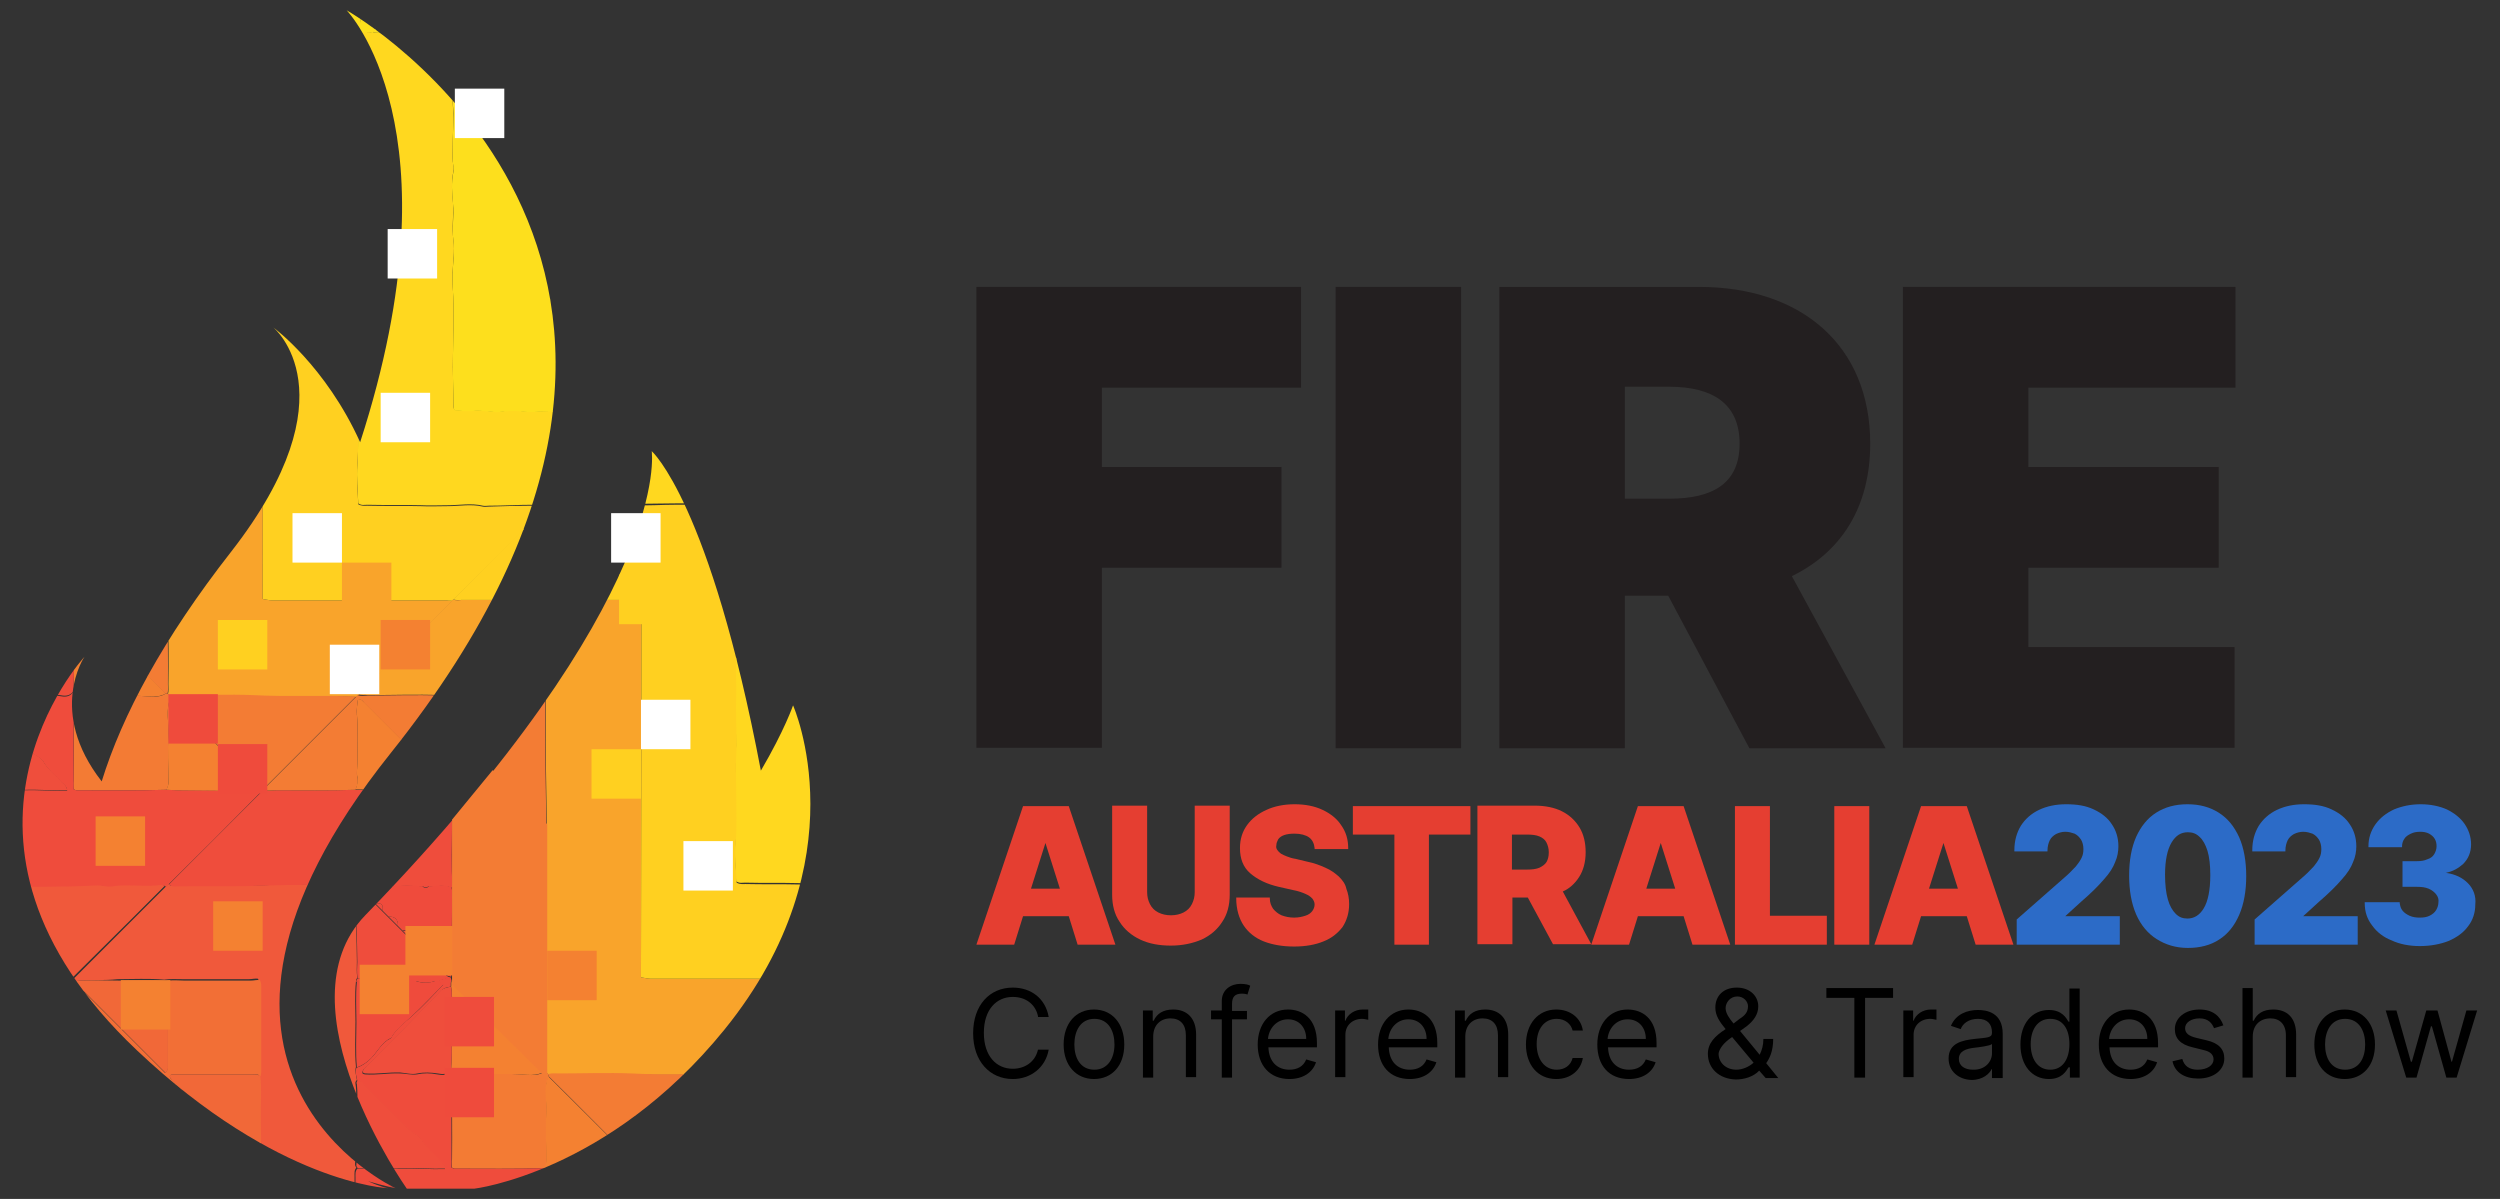 <?xml version="1.0" encoding="UTF-8"?> <svg xmlns="http://www.w3.org/2000/svg" xmlns:xlink="http://www.w3.org/1999/xlink" version="1.1" id="Layer_1" x="0px" y="0px" viewBox="0 0 535.9 257" style="enable-background:new 0 0 535.9 257;" xml:space="preserve"><rect x="0" y="0" width="535.9" height="257" fill="#333333" stroke="none"/> <style type="text/css"> .st0{clip-path:url(#XMLID_00000073722520904627064550000004303617215984479895_);} .st1{fill:#F26C37;} .st2{fill:#F16B37;} .st3{fill:#F9A42B;} .st4{fill:#F0593B;} .st5{fill:#FFD81F;} .st6{fill:#FFD020;} .st7{fill:#EF4D3C;} .st8{fill:#F37C34;} .st9{fill:#FDDF1D;} .st10{fill:#F26F36;} .st11{fill:#F16838;} .st12{fill:#F37B34;} .st13{fill:#F48131;} .st14{fill:#F48033;} .st15{fill:#EF4C3C;} .st16{fill:#EF4E3C;} .st17{fill:#EF4B3C;} .st18{fill:#FDDF1B;} .st19{fill:#EC4934;} .st20{fill:#FED020;} .st21{fill:#E43219;} .st22{fill:#FEDA24;} .st23{fill:#F27E1D;} .st24{fill:#E63621;} .st25{fill:#F1742F;} .st26{fill:#EB551F;} .st27{fill:#FED71E;} .st28{fill:#ED5135;} .st29{fill:#FDC71C;} .st30{fill:#F06834;} .st31{fill:#FDE524;} .st32{fill:#EA432A;} .st33{fill:#E22911;} .st34{fill:#FAA818;} .st35{fill:#EE5C33;} .st36{fill:#F4822E;} .st37{fill:#FBBB20;} .st38{fill:#F6952C;} .st39{fill:#F79F29;} .st40{fill:#FAAE28;} .st41{fill:#FFFFFF;} .st42{clip-path:url(#XMLID_00000108308512198448957410000007868009281964502412_);} .st43{fill:#BBBDBF;} .st44{fill:#E53E31;} .st45{fill:#2C6BC7;} .st46{fill:#231F20;} .st47{clip-path:url(#XMLID_00000130642891399276529070000001083013246156109479_);} .st48{clip-path:url(#XMLID_00000157269341979661663390000009231597106196579775_);} .st49{clip-path:url(#XMLID_00000069358484622370729920000016105082560289151618_);} .st50{clip-path:url(#XMLID_00000099646669159410554570000002591376066220436622_);} .st51{clip-path:url(#XMLID_00000011734521942395732120000014264116825116317095_);} </style> <g id="XMLID_00000003090055318459761180000013516880405464158138_"> <path id="XMLID_00000178897202685372558080000009777559496953255326_" class="st46" d="M209.3,61.5h69.6v21.6h-42.7v17h38.5v21.6 h-38.5v38.6h-26.9V61.5z"></path> <path id="XMLID_00000168805965870556254610000006793195511928225681_" class="st46" d="M313.2,160.4h-26.9V61.5h26.9V160.4z"></path> <path id="XMLID_00000148649589739041311080000001530146525947070906_" class="st46" d="M321.5,61.5h42.7c22,0,36.7,12.6,36.7,33.6 c0,13.7-6.3,23.3-16.8,28.4l20.1,36.9H375l-17.4-32.7h-9.3v32.7h-26.9V61.5z M357.8,106.9c9.4,0,15.1-3.3,15.1-11.8 c0-8.5-5.7-12.2-15.1-12.2h-9.5v24H357.8z"></path> <path id="XMLID_00000100368673559272174560000015312247724172760471_" class="st46" d="M407.9,61.5h71.3v21.6h-44.4v17h40.8v21.6 h-40.8v17H479v21.6h-71.1V61.5z"></path> </g> <g id="XMLID_00000069370397094830841560000009236870761824373140_"> <g id="XMLID_00000182503828833163324620000004337743285718202248_"> <defs> <path id="XMLID_00000096050578850481576320000008013660372909788063_" d="M155.3,220.7c-24.9,30.7-53.6,34.1-53.6,34.1H87.2 c0,0-27.7-39.2-8.9-58.6c66.2-68.3,61.4-99.5,61.4-99.5c0.1,0.2,0.2,0.3,0.3,0.5c-0.2-0.4-0.3-0.5-0.3-0.5s12.5,11,23.4,68.5 c5.1-8.7,6.9-14,6.9-14S184.8,184.3,155.3,220.7z M84.8,254.7c0,0-2.2-0.4-5.9-1.5c2.8,1.3,4.3,1.5,4.3,1.5s-23.6-0.9-53.9-29.6 c-47.5-45-11.2-84.3-11.2-84.3s-8,11.7,3.7,26.7c4.4-14.2,13.1-30.5,27.8-49.3c26.3-33.8,9-48,9-48s11.2,8.2,18.6,24.6 c21.8-67.3-2.9-92.6-2.9-92.6s94.2,53.2,9.4,159.3C29.6,229.2,84.7,254.7,84.8,254.7L84.8,254.7L84.8,254.7L84.8,254.7 L84.8,254.7z M84.8,254.7c-0.1,0-0.7-0.3-1.7-0.7C84.1,254.5,84.8,254.7,84.8,254.7z"></path> </defs> <clipPath id="XMLID_00000026123996417477119980000015173933936043243954_"> <use xlink:href="#XMLID_00000096050578850481576320000008013660372909788063_" style="overflow:visible;"></use> </clipPath> <g id="XMLID_00000014618003687384240620000010101052239567751610_" style="clip-path:url(#XMLID_00000026123996417477119980000015173933936043243954_);"> <path id="XMLID_00000041982941469956040370000002093918517625606544_" class="st3" d="M-4.3,67.7C2.5,60.9,9.3,54.2,16,47.4 c0.7,0.3,1.4,0.1,2.1,0.1c12.1,0,24.2,0,36.3,0c0.6,0,1.3-0.2,2,0.2c0,27-0.1,54-0.1,80.7c0.8,0.1,1.4,0.3,2,0.3 c12.5,0,25,0,37.5,0c0.4,0,0.7,0,1.1,0.1c-6.8,6.9-13.6,13.8-20.5,20.6c-7.4-0.3-14.8,0.1-22.2-0.2c-5.1-0.2-10.3,0-15.4,0 c-0.8,0-1.6-0.1-2.3,0.1c-0.2-0.2-0.3-0.3-0.5-0.5c0.2-0.7,0.1-1.4,0.1-2.1c0.2-10.1-0.3-20.2-0.2-30.4c0-2,0-3.9,0-5.9 c0-0.6,0.1-1.2-0.3-1.7c0.1-0.1,0.1-0.2,0.2-0.2c0.5-0.7,0.3-1.5,0.3-2.3c0.2-10.5-0.3-21-0.2-31.6c0-1.7,0-3.3,0-5 c0-0.5,0.1-1-0.4-1.4c-0.2,0-0.5-0.1-0.8-0.1c-7.1-0.1-14.2,0.1-21.3-0.2c-5.2-0.2-10.4,0-15.6,0C-2.9,67.9-3.6,68-4.3,67.7z"></path> <path id="XMLID_00000168079288429110491670000015217518732126190256_" class="st3" d="M117.5-54.1c6.9-6.9,13.7-13.7,20.6-20.6 c0.4,0,0.7,0.1,1.1,0.1c7,0.1,14.1-0.1,21.1,0.2c5.3,0.2,10.6,0,15.9,0c0.7,0,1.4,0.2,2.1-0.3c0.1-0.1,0.1-0.1,0.2-0.2 c0.4,0.3,0.8,0.3,1.3,0.2c4.3,0.2,8.7,0.2,13,0.1c1.9-0.1,3.8-0.1,5.7-0.1c0.5,0.3,1,0.3,1.5,0.3c5.9,0,11.8,0,17.6-0.1 c0.6,0,1.1,0,1.4,0.4c-0.2,0.7-0.1,1.4-0.1,2.1c-0.2,10.4,0.3,20.8,0.2,31.3c0,1.7,0,3.3,0,5c0,0.6-0.1,1.2,0.3,1.7 c-0.1,0.1-0.1,0.2-0.2,0.2c-0.5,0.6-0.3,1.4-0.3,2.1c0,8.5,0,16.9,0.2,25.4c0.1,4.2,0.1,8.5,0.1,12.7c-2.2,2.3-4.4,4.5-6.7,6.8 c-4.6,4.6-9.2,9.2-13.9,13.8c0-0.5-0.1-1-0.1-1.4c0-25.8,0.1-51.7,0.1-77.5c0-0.7-0.1-1.4-0.1-1.9c-0.9-0.1-1.8-0.2-2.8-0.2 c-25.4,0-50.9,0.1-76.3,0.1C118.8-54,118.1-54,117.5-54.1z"></path> <path id="XMLID_00000075879647391330634370000004485569678511313024_" class="st4" d="M-64.8,129.2c-0.3-0.1-0.5-0.2-0.8-0.2 c6.9-6.9,13.7-13.7,20.6-20.6c0.6,0.6,1.4,0.4,2.1,0.4c6.6,0,13.2,0.1,19.8-0.2c2.3-0.1,4.6-0.1,6.9-0.1c3.5,0,7,0,10.5-0.1 c0.3,0,0.7-0.1,1,0.3c0.1,1.7,0.1,3.3,0.2,5c0,1.3-0.3,2.5-0.3,3.7c0.1,2.5,0.2,5.1,0.2,7.6c0,1.2-0.1,2.4,0.1,3.5 c-0.2,0.2-0.3,0.5-0.3,0.8c-0.3,2.9-0.1,5.7-0.1,8.6c0,3.2-0.2,6.5,0.1,9.7c-0.3,1,0.1,1.9,0.2,2.8c-0.2,0.2-0.4,0.5-0.3,0.8 c0.3,1.9,0.1,3.8,0.1,5.7c0,3.8,0.2,7.7-0.2,11.5c0,0.3,0.1,0.6,0.3,0.8c-0.5,0.5-0.4,1.2-0.4,1.9c0,5.7,0,11.4,0,17 c0,0.5-0.1,1.1,0.2,1.6c0.6,0.4,1.3,0.2,1.9,0.2c7.9,0,15.8,0.1,23.6-0.3c1.1,0,2.2,0.4,3.2,0.2c3.2-0.5,6.3,0.1,9.4-0.2 c0.7-0.1,1.4-0.2,2.1,0.3c-2.4,2.4-4.8,4.8-7.2,7.2c-4.4,4.4-8.8,8.7-13.2,13.1c-0.2-0.1-0.3-0.2-0.5-0.2 c-4.8,0.3-9.5,0-14.3,0.1c-1.8,0-3.7-0.1-5.5,0.1c-3.5-0.3-7-0.1-10.5-0.1c-3.1,0-6.2-0.2-9.3,0.1c-0.4-0.4-0.4-0.9-0.4-1.3 c0-6.2-0.2-12.4,0.1-18.6c0.3-6.4,0.1-12.8,0.2-19.2c0-0.4-0.1-0.8-0.1-1.2c0.1-0.5-0.1-0.9-0.2-1.3c0.3-3.9,0.1-7.9,0.1-11.8 c0-2.5,0.2-5-0.1-7.5c0-0.3,0.1-0.6,0.1-0.9c0-6.1,0-12.3,0-18.4c0-0.4,0-0.7-0.3-1.3c-0.6-0.1-1.3,0.1-1.9,0.1 c-4.8,0-9.5,0-14.3,0c-1.3,0-2.6-0.1-3.9,0.1c-3.3-0.3-6.7-0.1-10-0.1C-58.6,129.1-61.7,129-64.8,129.2z"></path> <path id="XMLID_00000034074903652815569370000014807838964454526600_" class="st5" d="M36.6,26.8C43.4,20,50.2,13.2,57,6.4 c1.3,0.7,2.7,0.6,4,0.5c3.2-0.3,6.4,0,9.6-0.1c3.1-0.1,6.2,0,9.3,0.1l0,0c0.8,0.2,1.7,0.2,2.5,0l0,0c0.6,0.2,1.2,0.2,1.8-0.3 c1.2,0.2,2.4,0.2,3.6,0c0.5,0.4,1,0.4,1.5,0c0.7,0.3,1.5,0.5,2.3,0.2c0.6,0.2,1.2,0.2,1.8-0.3c0.3,0.1,0.7,0.1,1,0 c0.8,0.2,1.7,0.2,2.5,0.6C97,8.1,97,8.9,97.4,9.7c-0.2,1-0.2,2,0,3c-0.3,0.8-0.7,1.7,0,2.5l0,0c-0.6,1-0.6,2,0,3 c-0.1,0.3-0.2,0.5-0.3,0.8c-0.2,0.5-0.1,1.1-0.1,1.6c0,1.6,0.2,3.2,0.2,4.8c-0.1,2.9-0.2,5.7-0.2,8.6c0,0.9,0.4,1.8,0.2,2.7 c-0.5,2.3-0.3,4.6-0.1,6.8c0.2,2.7-0.3,5.3,0.1,8c0.3,2.3-0.1,4.7-0.2,7.1c-0.1,2.1,0.2,4.3,0.2,6.4c0,3.6,0,7.3-0.1,10.9 c-0.1,3.7,0.1,7.4,0.1,11.1c0,0.3,0,0.6,0.3,0.9c1.3,0.1,2.6,0.2,4,0.1c2-0.2,3.9,0.4,5.9,0.2c1.4-0.2,2.9-0.3,4.2-0.1 c2.1,0.3,4.2,0,6.2,0c2.6,0,5.2,0.2,7.8-0.1c2.9-0.3,5.9,0.2,8.9-0.1c0.9-0.1,1.8,0,2.6,0.6c-1,1-1.9,2-2.9,2.9 c-5.7,5.7-11.5,11.4-17.2,17.1c-0.9-0.6-1.9-0.3-2.8-0.3c-3.1,0-6.3,0.2-9.4,0.2c-0.4,0-0.9,0.1-1.3,0c-2.5-0.6-5-0.1-7.5-0.1 c-1.9,0-3.9,0.1-5.8,0c-3.8-0.1-7.6,0-11.5-0.1c-0.6,0-1.2,0.2-1.9-0.3c-0.1-2.7-0.4-5.5-0.2-8.2c0.3-4.2,0.1-8.3,0.1-12.5 c0-2.1-0.2-4.2,0-6.2c0.2-2.9,0-5.8,0-8.7c0-2.5,0.1-5,0-7.5c-0.1-2.8,0.1-5.6,0.1-8.4c0-3.2,0-6.3-0.2-9.5 c-0.1-1.4,0.5-2.8,0.2-4.1c-0.5-2-0.2-3.9-0.1-5.9c0.1-2.7-0.1-5.5,0.1-8.2c0-0.7,0-1.3-0.7-1.8c-4.2-0.1-8.5,0-12.7,0 c-2.7,0-5.3,0.1-8,0.1c-5.3-0.1-10.6-0.3-15.9,0.2C38.6,27.5,37.5,27.3,36.6,26.8z"></path> <path id="XMLID_00000041284862416650198430000009259094502813569207_" class="st6" d="M117.5-54.1c0.7,0,1.3,0.1,2,0.1 c25.4,0,50.9-0.1,76.3-0.1c0.9,0,1.9,0.1,2.8,0.2c0,0.5,0.1,1.2,0.1,1.9c0,25.8-0.1,51.7-0.1,77.5c0,0.5,0,1,0.1,1.4 c-0.2,0.2-0.3,0.4-0.5,0.5c-6.5,6.5-13.1,13-19.6,19.6c-0.5-0.6-0.3-1.2-0.3-1.9c-0.1-4.6,0.1-9.3,0-13.9c-0.1-7.1,0-14.3,0-21.4 c0-1.1,0.4-2.1,0.2-3.2c-0.4-3.1-0.2-6.2-0.1-9.3c0.1-3.7,0.2-7.5,0.1-11.2c-0.1-3.2,0.1-6.4-0.1-9.6c-0.2-2.9,0-5.7,0-8.6 c0-0.5,0.2-1.1-0.3-1.6c-0.6-0.2-1.3-0.1-1.9-0.1c-4.4,0-8.8,0.2-13.2-0.1c-3.7-0.2-7.5,0.3-11.2-0.1c-2.6-0.3-5.2,0.1-7.8,0.1 c-1.2,0-2.4-0.3-3.6-0.1c-3.1,0.5-6.2,0.1-9.3,0.2c-3,0.1-6-0.1-9,0c-2.7,0.1-5.5-0.4-8.2,0c-1.4,0.2-2.8,0-4.3,0 c-2.5,0-5.1,0-7.6,0c-1.5,0-3.1,0.3-4.6-0.3C104.1-40.7,110.8-47.4,117.5-54.1z"></path> <path id="XMLID_00000094581593577462290000000012242170595251663010_" class="st6" d="M36.6,26.8c0.9,0.6,1.9,0.7,2.9,0.6 c5.3-0.5,10.6-0.3,15.9-0.2c2.7,0.1,5.3-0.1,8-0.1c4.2,0,8.5-0.1,12.7,0c0.7,0.5,0.7,1.1,0.7,1.8c-0.2,2.7,0,5.4-0.1,8.2 c-0.1,1.9-0.4,3.9,0.1,5.9c0.3,1.3-0.3,2.7-0.2,4.1c0.2,3.1,0.2,6.3,0.2,9.5c0,2.8-0.2,5.6-0.1,8.4c0.1,2.5-0.1,5,0,7.5 c0,2.9,0.2,5.8,0,8.7c-0.1,2,0,4.1,0,6.2c0,4.2,0.2,8.3-0.1,12.5c-0.2,2.8,0.1,5.5,0.2,8.2c0.7,0.4,1.3,0.3,1.9,0.3 c3.8,0.1,7.6,0,11.5,0.1c1.9,0.1,3.9,0,5.8,0c2.5,0,5-0.5,7.5,0.1c0.4,0.1,0.8,0,1.3,0c3.1-0.1,6.3-0.2,9.4-0.2 c0.9,0,1.9-0.3,2.8,0.3c-2,2-3.9,4-5.9,6c-4.7,4.7-9.5,9.4-14.2,14.1c-0.4,0-0.7-0.1-1.1-0.1c-12.5,0-25,0-37.5,0 c-0.6,0-1.2-0.2-2-0.3c0-26.7,0.1-53.7,0.1-80.7c-0.7-0.4-1.3-0.2-2-0.2c-12.1,0-24.2,0-36.3,0c-0.7,0-1.4,0.1-2.1-0.1 C22.9,40.5,29.8,33.7,36.6,26.8z"></path> <path id="XMLID_00000108294086053468541470000018222219088597385871_" class="st5" d="M97.4-34c1.5,0.6,3,0.3,4.6,0.3 c2.5,0,5.1,0,7.6,0c1.4,0,2.9,0.2,4.3,0c2.7-0.4,5.5,0.1,8.2,0c3-0.1,6,0.1,9,0c3.1-0.1,6.2,0.3,9.3-0.2c1.2-0.2,2.4,0.1,3.6,0.1 c2.6,0,5.2-0.4,7.8-0.1c3.7,0.4,7.5-0.1,11.2,0.1c4.4,0.3,8.8,0.1,13.2,0.1c0.6,0,1.3-0.1,1.9,0.1c0.4,0.5,0.3,1.1,0.3,1.6 c0,2.9-0.2,5.8,0,8.6c0.2,3.2,0,6.4,0.1,9.6c0.1,3.7,0,7.4-0.1,11.2c-0.1,3.1-0.3,6.2,0.1,9.3c0.1,1.1-0.2,2.1-0.2,3.2 c0,7.1-0.1,14.3,0,21.4c0.1,4.6-0.1,9.3,0,13.9c0,0.6-0.2,1.3,0.3,1.9c-1.9,1.9-3.7,3.8-5.6,5.7c-4.9,4.9-9.8,9.7-14.7,14.6 c-0.1-0.2-0.2-0.3-0.2-0.5c0-2.8,0-5.7,0-8.5c0-2.1-0.2-4.2-0.1-6.3c0.2-2.9,0.2-5.8,0-8.7c0-1.1-0.1-2.1,0.1-3.2 c0.2-1.5-0.5-2.9,0-4.4c0.2-0.5,0.1-1.2,0-1.8c-0.3-1.4-0.3-2.8-0.1-4.1c0.3-2.2,0.1-4.5,0.1-6.7c0-2.8,0.2-5.5,0-8.3 c-0.1-1.8-0.3-3.7,0.1-5.5c0.2-1,0.2-2.1-0.1-3.2c-0.2-0.8-0.1-1.5,0-2.3c0.2-3.5,0.2-7,0.1-10.5c0-0.7-0.1-1.3,0-1.9 c0.2-1.6,0-3.1-0.3-4.7c-3.2-0.1-6.3-0.3-9.3-0.3c-2.5,0-5.1,0.1-7.6,0.3c-1.8,0.1-3.6-0.3-5.4-0.2c-3,0.1-6,0.1-9.1,0.1 c-2.1,0-4.2-0.1-6.3-0.1c-2.9,0-5.8,0.4-8.8,0.3c-1.6-0.1-3.2-0.5-4.8-0.2c-1,0.2-1.9,0.3-2.9,0.2c-4-0.5-8.1,0-12.1-0.2 c-0.6,0-1.3-0.1-1.9,0.4c-0.2,0-0.3,0-0.5,0c-0.8-0.6-1.7-0.6-2.5,0c-0.2,0-0.3,0-0.5,0c-0.5-0.4-1-0.4-1.5,0l0,0 c-0.5-0.2-1-0.2-1.5,0c-0.3-0.1-0.7-0.1-1,0c-1.7-0.2-3.4-0.3-5.1-0.5C83.8-20.4,90.6-27.2,97.4-34z"></path> <path id="XMLID_00000170257469312726367650000011905083964781278908_" class="st7" d="M-4.4,128.7c-0.3-1.2-0.1-2.4-0.1-3.5 c0-2.5-0.1-5.1-0.2-7.6c-0.1-1.3,0.3-2.5,0.3-3.7c0-1.7-0.1-3.3-0.2-5c-0.2-0.4-0.6-0.3-1-0.3c-3.5,0-7,0.1-10.5,0.1 c-2.3,0-4.6,0-6.9,0.1c-6.6,0.3-13.2,0.1-19.8,0.2c-0.7,0-1.4,0.2-2.1-0.4c6.8-6.8,13.6-13.6,20.3-20.3c0.9,0.3,1.9,0.1,2.8,0.1 c5.7,0,11.3,0.1,17-0.1c4,0.2,8.1,0.1,12.1,0.1c2.7,0,5.5,0.1,8.2-0.1c0.1,0.1,0.3,0.3,0.4,0.4c-0.2,2.3-0.1,4.6-0.1,7 c0,4.5-0.2,8.9,0.1,13.4c-0.1,0.1-0.2,0.1-0.2,0.2c-1.6-0.7-3.2-0.3-4.8-0.2c-0.5-0.4-1-0.4-1.5,0c-2.2-0.3-4.4-0.3-6.6,0 c-2.2-0.7-4.4-0.4-6.5-0.1c-0.2,0.8,0.4,1.1,0.6,1.4c0.2,0.2,0.3,0.3,0.5,0.5c0.3,0.3,0.7,0.7,1,1c0.3,0.3,0.7,0.7,1,1 c0.5,0.5,1,1,1.5,1.5c0.4,0.4,0.8,0.8,1.3,1.3c0.7,0.7,1.4,1.4,2,2c0.3,0.3,0.7,0.7,1,1c0.3,0.3,0.7,0.7,1,1 c0.4,0.4,0.8,0.8,1.3,1.3c2,2,4.1,4.1,6.1,6.1c0.4,0.4,0.8,0.8,1.3,1.3c-0.5,0.7-1.5,0.5-2,1c-0.2,0-0.3,0-0.5,0 c-1.5-0.6-3-0.6-4.6,0c-0.8,0-1.7-0.5-2.5,0c-0.3-0.3-0.7-0.3-1,0c-2.2-0.5-4.4-0.2-6.6,0C-2.9,128.6-3.7,128.9-4.4,128.7z"></path> <path id="XMLID_00000126315319561537341190000008069521269969842864_" class="st8" d="M15.9,88.5c-0.1-0.1-0.3-0.3-0.4-0.4 C9.4,81.9,3.2,75.7-3,69.6c-0.3-0.3-0.6-1-1.4-0.6c-0.1,1-0.3,2-0.2,3c0.3,3.5,0.1,7,0.1,10.6c0,1-0.2,2,0,3 c0.2,0.9,0,1.8-0.4,2.6c-5.7,0.2-11.3,0.1-17,0.1c-0.9,0-1.9,0.2-2.8-0.1c6.8-6.8,13.6-13.6,20.3-20.3c0.7,0.3,1.4,0.1,2.1,0.1 c5.2,0,10.4-0.2,15.6,0c7.1,0.2,14.2,0.1,21.3,0.2c0.3,0,0.6,0,0.8,0.1c0.5,0.4,0.4,0.9,0.4,1.4c0,1.7,0,3.3,0,5 c-0.1,10.5,0.4,21,0.2,31.6c0,0.8,0.2,1.6-0.3,2.3C29.2,101.7,22.6,95.1,15.9,88.5z"></path> <path id="XMLID_00000093175395878719881070000005546644904791998884_" class="st9" d="M77.1-13.6c1.7,0.2,3.4,0.3,5.1,0.5 c-1.3,1.4-3,1.2-4.8,0.5c-0.7,2.6,0.6,5,0,7.3c-0.6,2.5,0.2,5-0.5,7.5C77.7,3,77.1,4,77.4,5c1,0.3,1.7,1.2,2.5,1.9 c-3.1,0-6.2-0.2-9.3-0.1C67.4,7,64.2,6.7,61,7c-1.3,0.1-2.7,0.2-4-0.5C63.7-0.2,70.4-6.9,77.1-13.6z"></path> <path id="XMLID_00000054967926012500421780000006845898610581825409_" class="st8" d="M15.7,109.1c0.1-0.1,0.1-0.2,0.2-0.2 c0.8-0.3,1.6-0.4,2.4-0.4c3.8,0,7.6-0.1,11.4,0c1.9,0.1,3.9-0.3,5.8,0.1c0.4,0.5,0.3,1.1,0.3,1.7c0,2,0,3.9,0,5.9 c-0.1,10.1,0.3,20.2,0.2,30.4c0,0.7,0.1,1.4-0.1,2.1c-0.2,0-0.3,0-0.5,0c-6.5-6.5-13.1-13-19.6-19.6c-0.1-0.2-0.1-0.5-0.2-0.7 c0.3-4.9,0.1-9.9,0.1-14.8C15.8,112,16,110.6,15.7,109.1z"></path> <path id="XMLID_00000037673495879087013510000016231137978416524192_" class="st8" d="M76.3,149.3c-6.8,6.8-13.6,13.6-20.3,20.3 c-0.1-0.1-0.2-0.1-0.2-0.2c0-0.8-0.7-1.2-1.2-1.7c-6-6-12-12.1-18.1-18.1c0-0.2,0-0.3,0-0.5c0.8-0.2,1.5-0.1,2.3-0.1 c5.1,0,10.3-0.2,15.4,0C61.6,149.4,69,149,76.3,149.3z"></path> <path id="XMLID_00000011748038703515035970000007225524727348717452_" class="st12" d="M36.5,149.2c0,0.2,0,0.3,0,0.5 c-1,2.5-0.3,5.1-0.4,7.7c-0.2,3.5,0,7,0,10.5c0,0.5-0.2,0.9-0.4,1.4c-6.4,0.2-12.9,0.1-19.3,0.1c-0.2,0-0.3-0.1-0.6-0.2 c0-0.6-0.1-1.2,0-1.8c0.1-6-0.1-11.9,0.1-17.9c0.6-0.2,1.1-0.4,1.7-0.4c4.8,0.1,9.5-0.2,14.3,0.2c1.2,0.1,2.5,0.1,3.6-0.6 c0.2,0,0.3,0,0.5,0C36.1,148.9,36.3,149,36.5,149.2z"></path> <path id="XMLID_00000177481331828594652910000013778523434092466868_" class="st13" d="M35.6,108.6c-1.9-0.4-3.9,0-5.8-0.1 c-3.8-0.2-7.6,0-11.4,0c-0.8,0-1.7,0.1-2.4,0.4c-0.2-4.5-0.1-8.9-0.1-13.4c0-2.3-0.1-4.6,0.1-7c6.6,6.6,13.2,13.2,19.8,19.8 C35.7,108.4,35.7,108.5,35.6,108.6z"></path> <path id="XMLID_00000090980648661195372280000007157546965841058944_" class="st8" d="M239.5-13.9C232.7-7.1,226-0.3,219.2,6.5 c0-4.2,0-8.5-0.1-12.7c-0.2-8.5-0.2-16.9-0.2-25.4c0-0.7-0.2-1.4,0.3-2.1c6.2,6.2,12.4,12.4,18.6,18.6c0.4,0.4,0.7,1,1.4,1 C239.4-14,239.5-13.9,239.5-13.9z"></path> <path id="XMLID_00000024700275775832013210000006340727371094037917_" class="st15" d="M15.9,149.5c-0.2,6-0.1,11.9-0.1,17.9 c0,0.6,0,1.2,0,1.8c0.2,0.1,0.4,0.2,0.6,0.2c6.4,0,12.9,0.1,19.3-0.1c0.8,0,1.5,0.1,2.3,0.1c5.9,0,11.8,0,17.8,0.1 c0.1,0.1,0.2,0.1,0.2,0.2c-6.7,6.8-13.5,13.6-20.4,20.4c-0.6-0.5-1.4-0.4-2.1-0.3c-3.1,0.3-6.3-0.3-9.4,0.2 c-1,0.2-2.1-0.2-3.2-0.2c-7.9,0.4-15.8,0.3-23.6,0.3c-0.6,0-1.3,0.2-1.9-0.2c-0.3-0.5-0.2-1.1-0.2-1.6c0-5.7,0-11.4,0-17 c0-0.6-0.1-1.3,0.4-1.9c3.1-0.1,6.2,0,9.4,0c3.1-0.1,6.2,0.2,9.4,0.1c-0.1-1-0.7-1.3-1.1-1.7c-1.4-1.5-3-2.7-4-4.5 c-0.3-0.4-0.7-0.9-1.2-1.1c-1-0.5-1.8-1.4-2.6-2.2c-2.8-2.8-5.5-5.5-8.3-8.3c-0.4-0.4-0.8-1.1-1.6-1.1c-0.1-0.9-0.6-1.8-0.2-2.8 c1.2-0.4,2.2-1.1,3.1-2c1.4-1.4,2.3-3.4,4.2-4.3c0.2-0.1,0.3-0.4,0.4-0.6c1.1-1.6,2.6-2.8,4-4c2.4-2.1,4.6-4.5,6.9-6.9 c-0.4-0.3-0.8-0.5-1.1-0.8c0.6-0.5,1.6-0.3,2-1c0.2,0.1,0.5,0.2,0.7,0.2c0.1,0.2,0.1,0.5,0.2,0.7c-0.3,0.4-0.1,0.9-0.2,1.3 c-0.8,0.1-1.5,0.3-2.1,0.9c-1.7,1.8-3.4,3.6-5.2,5.4c-3.5,3.6-7.1,7.1-10.6,10.7c-0.4,0.4-1.1,0.8-1,1.6c0.2,0.1,0.4,0.2,0.5,0.2 c2.5,0.2,5-0.3,7.5-0.2c1.2,0,2.5,0.4,3.7,0.2c1.4-0.3,2.8-0.3,4.3,0c1.1,0.2,2.2,0.3,2.9-0.8C15.7,148.6,15.8,149.1,15.9,149.5z "></path> <path id="XMLID_00000086693026111463118370000010247389112692558493_" class="st10" d="M-4.5,230.2c0-5.9,0-11.8-0.1-17.7 c0-0.7,0.2-1.4-0.4-2.1c1.8-0.3,3.7-0.1,5.5-0.1c4.8-0.1,9.5,0.1,14.3-0.1c0.2,0,0.3,0.1,0.5,0.2c-5.1,5.1-10.2,10.2-15.2,15.3 C-1.5,227.2-3,228.7-4.5,230.2z"></path> <path id="XMLID_00000086691220638238059340000016914815835027100594_" class="st16" d="M-4.4,150.5c0.8,0,1.1,0.6,1.6,1.1 c2.8,2.8,5.5,5.5,8.3,8.3c0.8,0.8,1.5,1.6,2.6,2.2c0.5,0.2,0.9,0.7,1.2,1.1c1,1.8,2.7,3,4,4.5c0.4,0.4,1,0.7,1.1,1.7 c-3.1,0.1-6.3-0.2-9.4-0.1c-3.1,0.1-6.3-0.1-9.4,0c-0.2-0.2-0.4-0.5-0.3-0.8c0.3-3.8,0.2-7.7,0.2-11.5c0-1.9,0.1-3.8-0.1-5.7 C-4.8,151-4.6,150.7-4.4,150.5z"></path> <path id="XMLID_00000107563408561607812900000015691047615538653855_" class="st17" d="M12.9,129.2c0.3,0.2,0.7,0.5,1.1,0.8 c-2.3,2.3-4.5,4.7-6.9,6.9c-1.4,1.3-2.9,2.5-4,4c-0.1,0.2-0.2,0.5-0.4,0.6c-1.9,0.9-2.8,2.8-4.2,4.3c-0.9,0.9-1.9,1.6-3.1,2 c-0.3-3.2-0.1-6.5-0.1-9.7c0-2.9-0.2-5.7,0.1-8.6c0.8-0.1,1.6,0.4,2.3-0.3c2.2-0.2,4.4-0.5,6.6,0c0.3,0.3,0.7,0.3,1,0 c0.8-0.5,1.7-0.1,2.5,0c1.5,0.6,3,0.6,4.6,0C12.6,129.2,12.7,129.2,12.9,129.2z"></path> <path id="XMLID_00000021811224153776435280000004111327964386841494_" class="st9" d="M158.2,67.5c-5,5-10,10.1-15,15.1 c-2,2-4.1,4-6.1,6c-0.8-0.6-1.7-0.7-2.6-0.6c-3,0.3-6-0.2-8.9,0.1c-2.6,0.2-5.2,0.1-7.8,0.1c-2.1,0-4.1,0.3-6.2,0 c-1.3-0.2-2.8-0.1-4.2,0.1c-2,0.2-3.9-0.4-5.9-0.2c-1.4,0.1-2.7,0-4-0.1c-0.3-0.3-0.3-0.6-0.3-0.9c0-3.7-0.2-7.4-0.1-11.1 c0.1-3.6,0.1-7.3,0.1-10.9c0-2.1-0.3-4.3-0.2-6.4c0.1-2.4,0.5-4.8,0.2-7.1c-0.4-2.7,0.2-5.3-0.1-8c-0.2-2.2-0.4-4.5,0.1-6.8 c0.2-0.8-0.2-1.8-0.2-2.7c0-2.9,0.1-5.7,0.2-8.6c0.1-1.6-0.2-3.2-0.2-4.8c0-0.5-0.1-1.1,0.1-1.6c1,0.7,1.1,1.8,1,2.8 c0.4,0.5,1.2,0.5,1.3,1.2c0,0.7-0.8,0.6-0.9,1.2c0.4,0.6,0.4,1.5,1.1,2.2c5.8,0.4,11.7,0.5,17.5,0c6.8-5.9,12.8-12.6,19.3-18.8 c-0.7-0.7-1.4-0.6-1.9-0.5c-2.1,0.5-4.1-0.1-6.2,0.1c-2.9,0.4-5.8-0.2-8.7-0.1c-2,0.1-4,0.2-6,0c-1.6-0.1-3.1-0.1-4.5,0.5 c-0.9-0.3-1.7-0.7-2.4-0.8c-0.7,0-1,0.7-1.8,0.6c-0.9-0.6-2.1-0.7-3.3-0.2c-1.1,0.4-2.3-1-3.3,0c-0.1,0.7,0.7,1.1,0.4,1.8 c-0.3,0.4-0.8,0.2-1.3,0.4C97,8.9,97,8.1,96.9,7.3c-0.8-0.4-1.7-0.4-2.5-0.6c0.5-1,1.6-0.4,2.4-1c0-1.2-0.4-2.3-0.3-3.5 c0.2-2.6,0.5-5.2,0.1-7.8c-0.1-0.5-0.2-0.9-0.1-1.4c0.7-1.8-0.3-3.5-0.2-5.1c-2.1-0.3-4-0.8-5.9-0.5c-0.2,0-0.4-0.3-0.5-0.4 c0.5-0.5,1.2-0.4,1.9-0.4c4,0.2,8.1-0.3,12.1,0.2c0.9,0.1,1.9,0,2.9-0.2c1.6-0.3,3.2,0.1,4.8,0.2c2.9,0.1,5.8-0.3,8.8-0.3 c2.1,0,4.2,0.1,6.3,0.1c3,0,6,0,9.1-0.1c1.8-0.1,3.6,0.4,5.4,0.2c2.5-0.2,5.1-0.3,7.6-0.3c3,0,6,0.2,9.3,0.3 c0.2,1.6,0.5,3.1,0.3,4.7c-0.1,0.7,0,1.3,0,1.9c0.1,3.5,0.1,7-0.1,10.5c-0.1,0.8-0.2,1.6,0,2.3c0.3,1.1,0.3,2.2,0.1,3.2 c-0.4,1.8-0.2,3.7-0.1,5.5c0.2,2.8,0,5.6,0,8.3c0,2.2,0.2,4.5-0.1,6.7c-0.2,1.3-0.2,2.7,0.1,4.1c0.1,0.6,0.2,1.2,0,1.8 c-0.5,1.5,0.2,3,0,4.4c-0.2,1.1-0.2,2.1-0.1,3.2c0.1,2.9,0.1,5.8,0,8.7c-0.1,2.1,0.1,4.2,0.1,6.3c0,2.8,0,5.7,0,8.5 C158,67.2,158.1,67.3,158.2,67.5z M117.5,31.9c0.8,3.6,0.3,7,0.4,10.6c0,0.3,1,0.2,0.9,0.9c-0.2,0.5-0.9,0.8-1,1.5 c-0.3,0.7,0.5,1.2,0.6,2c-0.9,1.7-0.6,3.7-0.6,5.3c0.3,0.8,1.3,0.6,1.3,1.4c-0.2,0.7-1.1,0.5-1.4,1.2c0.8,3.3-0.5,6.8,0.5,10.2 c1-0.4,1.8-0.8,1.8-1.8c0.8-0.1,1.4-0.1,2.2-0.2c2-3.1,4.9-5.4,7.5-8c0.5-0.6,0.7-1.4,1.4-1.8c2.3-1.4,4.1-3.4,5.7-5.4 c1.5-1.9,3.5-3,5.2-4.7c0.2-0.4,0.4-1,0.7-1.7c1.1-0.3,1.8-1.1,2.3-2.1c1.8-0.8,1.7-0.9,2.9-2.3c1.8-2,3.1-4.5,6-5.6 c0.1-1.2,1.4-1.6,1.8-2.6c-0.5-0.6-1.2-0.5-1.7-0.7c-1.5-0.5-3,0.3-4.4-0.3c-0.7-0.3-1.4-0.2-2.1,0.1c-0.4,0.2-0.9,0.3-1.4,0.1 c-0.9-0.2-1.9-0.1-2.8,0c-1.5,0.2-3.1,0.7-4.5-0.5c-2.6,1.2-5.3,0.2-7.8,0.1c-0.8,0.4-1.3,1.2-2.2,1.1c-0.4-0.2-0.4-0.9-1-1 c-2.4,0.1-4.8,0.5-7.3,0.1c-0.5,0.8-1.5,0.7-2.3,1.3C118.1,30,118.2,31,117.5,31.9z"></path> <path id="XMLID_00000083802964746986671560000014544948528915083944_" class="st18" d="M97.4,9.7c0.4-0.2,1,0,1.3-0.4 c0.3-0.7-0.5-1.1-0.4-1.8c1.1-1,2.2,0.4,3.3,0c1.2-0.4,2.4-0.3,3.3,0.2c0.8,0,1.1-0.6,1.8-0.6c0.8,0.1,1.6,0.5,2.4,0.8 c1.5-0.6,3-0.6,4.5-0.5c2,0.1,4,0,6,0c2.9-0.1,5.8,0.4,8.7,0.1c2.1-0.3,4.2,0.4,6.2-0.1c0.5-0.1,1.2-0.2,1.9,0.5 c-6.5,6.1-12.5,12.8-19.3,18.8c-5.8,0.5-11.7,0.4-17.5,0c-0.7-0.6-0.7-1.6-1.1-2.2c0.1-0.7,0.9-0.6,0.9-1.2 c0-0.7-0.8-0.7-1.3-1.2c0.1-1,0.1-2.1-1-2.8c0.1-0.3,0.2-0.5,0.3-0.8c0.4-1,1-2,1.8-2.8c-0.7-0.5-1.4,0.7-1.8-0.3l0,0 c1.2-1.4,1.2-1.8,0-2.5C97.2,11.7,97.2,10.7,97.4,9.7z M109.8,13.1c0.3,0.8,0.6,1.1,1.2,0.6C111,12.9,110.6,12.8,109.8,13.1z"></path> <path id="XMLID_00000074425089701888858140000014922820292715101846_" class="st18" d="M89.8-13.1c0.2,0.2,0.4,0.5,0.5,0.4 c1.9-0.2,3.8,0.3,5.9,0.5C96.1-10.5,97-8.8,96.4-7c-0.2,0.5,0,0.9,0.1,1.4c0.4,2.6,0.1,5.2-0.1,7.8c-0.1,1.2,0.3,2.3,0.3,3.5 c-0.7,0.6-1.9,0-2.4,1c-0.3,0.1-0.7,0.1-1,0c-0.7-0.6-1.3-0.3-1.8,0.3c-0.8,0.3-1.5,0-2.3-0.2c-0.5-0.4-1-0.4-1.5,0 c-1.2,0.2-2.4,0.2-3.6,0c-0.7-0.6-1.3-0.3-1.8,0.3l0,0c-0.8-0.9-1.7-0.9-2.5,0l0,0c-0.8-0.7-1.4-1.6-2.5-1.9 c-0.2-1,0.3-2-0.4-2.7c0.7-2.6-0.1-5.1,0.5-7.5c0.5-2.3-0.7-4.7,0-7.3c1.8,0.7,3.4,0.9,4.8-0.5c0.3-0.1,0.7-0.1,1,0 c0.5,1.3,1,0.3,1.5,0l0,0c0.5,0.4,1,0.4,1.5,0c0.2,0,0.3,0,0.5,0c0.8,0.6,1.7,0.6,2.5,0C89.4-13.1,89.6-13.1,89.8-13.1z"></path> <path id="XMLID_00000088108073226752483150000001947871981087162781_" class="st9" d="M97.3,15.3c0.4,0.9,1.1-0.2,1.8,0.3 c-0.8,0.8-1.4,1.8-1.8,2.8C96.8,17.3,96.8,16.3,97.3,15.3z"></path> <path id="XMLID_00000153675925296568916650000004045956676162807471_" class="st9" d="M97.3,12.7c1.2,0.7,1.2,1.1,0,2.5 C96.6,14.4,97.1,13.6,97.3,12.7z"></path> <path id="XMLID_00000052097211316395955570000002433287505874973600_" class="st9" d="M79.8,6.9c0.8-0.9,1.7-0.9,2.5,0 C81.5,7.1,80.7,7.1,79.8,6.9z"></path> <path id="XMLID_00000133513943461639432870000004250910328544715684_" class="st9" d="M91.5,6.9c0.5-0.6,1.1-0.9,1.8-0.3 C92.8,7.1,92.1,7.1,91.5,6.9z"></path> <path id="XMLID_00000104668674331074094930000013151331535795870139_" class="st9" d="M82.4,6.9c0.5-0.6,1.1-0.9,1.8-0.3 C83.6,7.1,83,7.1,82.4,6.9z"></path> <path id="XMLID_00000050625875775558313960000000556832626257851052_" class="st9" d="M87.7,6.7c0.5-0.4,1-0.4,1.5,0 C88.7,7.1,88.2,7.1,87.7,6.7z"></path> <path id="XMLID_00000118356708489684842220000002529337786047119802_" class="st13" d="M-4.8,88.1c0.4-0.8,0.5-1.7,0.4-2.6 c-0.2-1,0-2,0-3c0-3.5,0.2-7-0.1-10.6c-0.1-1,0.1-2,0.2-3c0.8-0.3,1,0.3,1.4,0.6c6.2,6.2,12.3,12.3,18.5,18.5 c-2.7,0.2-5.5,0.1-8.2,0.1C3.3,88.2-0.8,88.3-4.8,88.1z"></path> <path id="XMLID_00000054959168648261136240000002760218514920444289_" class="st17" d="M15.7,128.4c-0.2-0.1-0.5-0.2-0.7-0.2 c-0.4-0.4-0.8-0.8-1.3-1.3c0.3-0.4,0.2-0.8-0.1-1.1c-1.6-1.6-3.3-3.3-4.9-4.9c-0.3-0.3-0.7-0.4-1.1-0.1c-0.4-0.4-0.8-0.8-1.3-1.3 c0.3-1,0-1.3-1-1c-0.3-0.3-0.7-0.7-1-1c0.1-1.4-0.7-2.1-2-2c-0.4-0.4-0.8-0.8-1.3-1.3c0.2-1.3-0.2-1.7-1.5-1.5 c-0.3-0.3-0.7-0.7-1-1c0.3-1,0-1.3-1-1c-0.2-0.2-0.3-0.3-0.5-0.5c0.4-0.3,0.7-0.8,1.3-0.8c1.6,0.4,3.1,0,4.6-0.4 c2.2-0.3,4.4-0.3,6.6,0c0.5,0.4,1,0.4,1.5,0c1.6-0.1,3.2-0.5,4.8,0.2c0.3,1.5,0.1,3,0.1,4.5C15.8,118.5,15.9,123.4,15.7,128.4z"></path> <path id="XMLID_00000052081475807437878750000000035645329345440958_" class="st15" d="M2.8,108.8c-1.5,0.5-3,0.9-4.6,0.4 c-0.6,0-0.9,0.5-1.3,0.8c-0.3-0.4-0.8-0.6-0.6-1.4C-1.6,108.4,0.6,108.1,2.8,108.8z"></path> <path id="XMLID_00000069377929982714833740000003708141730325294496_" class="st15" d="M7.6,120.8c0.4-0.3,0.8-0.2,1.1,0.1 c1.6,1.6,3.3,3.3,4.9,4.9c0.3,0.3,0.4,0.7,0.1,1.1C11.6,124.8,9.6,122.8,7.6,120.8z"></path> <path id="XMLID_00000027590390316072813120000007894417286883867316_" class="st15" d="M12.4,129.2c-1.5,0.6-3,0.6-4.6,0 C9.3,128.5,10.9,128.5,12.4,129.2z"></path> <path id="XMLID_00000149341426267238639290000011805558971704118699_" class="st15" d="M2.3,115.5c1.4-0.1,2.1,0.7,2,2 C3.6,116.8,2.9,116.1,2.3,115.5z"></path> <path id="XMLID_00000072983441078575937050000002381481247753238172_" class="st15" d="M-0.5,112.7c1.3-0.2,1.7,0.2,1.5,1.5 C0.5,113.7,0,113.2-0.5,112.7z"></path> <path id="XMLID_00000121991756200047344110000009907474328537003198_" class="st15" d="M5.3,118.5c1-0.3,1.3,0,1,1 C6,119.2,5.6,118.8,5.3,118.5z"></path> <path id="XMLID_00000145744174831010923680000014347654116675738761_" class="st15" d="M10.9,108.8c-0.5,0.4-1,0.4-1.5,0 C9.9,108.4,10.4,108.4,10.9,108.8z"></path> <path id="XMLID_00000013911764311157582870000008539194728671681720_" class="st15" d="M5.3,129.2c-0.3,0.3-0.7,0.3-1,0 C4.6,128.9,4.9,128.9,5.3,129.2z"></path> <path id="XMLID_00000079463071947482540000000002032012430858480030_" class="st13" d="M15.7,130.4c0.1-0.4-0.1-0.9,0.2-1.3 c6.5,6.5,13.1,13,19.6,19.6c-1.1,0.6-2.4,0.7-3.6,0.6c-4.8-0.4-9.5,0-14.3-0.2c-0.6,0-1.2,0.2-1.7,0.4c-0.1-0.4-0.2-0.8-0.2-1.3 c0.3-4.4,0.1-8.9,0.1-13.4C15.8,133.4,15.9,131.9,15.7,130.4z"></path> <path id="XMLID_00000076589395941971583200000009841093252633290923_" class="st13" d="M55.8,169.5c-5.9,0-11.8,0-17.8-0.1 c-0.8,0-1.5-0.1-2.3-0.1c0.1-0.5,0.4-0.9,0.4-1.4c0-3.5-0.2-7,0-10.5c0.1-2.6-0.6-5.2,0.4-7.7c6,6,12.1,12,18.1,18.1 C55,168.3,55.8,168.6,55.8,169.5z"></path> <path id="XMLID_00000175285167754463507150000013081816219878308285_" class="st16" d="M15.7,130.4c0.3,1.5,0.1,3,0.1,4.4 c0,4.5,0.2,8.9-0.1,13.4c-0.8,1.1-1.9,1-2.9,0.8c-1.4-0.2-2.8-0.3-4.3,0c-1.2,0.3-2.5-0.1-3.7-0.2c-2.5-0.1-5,0.4-7.5,0.2 c-0.2,0-0.3-0.1-0.5-0.2c-0.1-0.8,0.6-1.1,1-1.6c3.5-3.6,7.1-7.1,10.6-10.7c1.7-1.8,3.5-3.6,5.2-5.4 C14.1,130.7,14.9,130.6,15.7,130.4z"></path> <path id="XMLID_00000062188280908379005370000009003334864275138715_" class="st18" d="M117.5,31.9c0.7-0.8,0.6-1.9,0.6-2.9 c0.8-0.6,1.8-0.5,2.3-1.3c2.5,0.4,4.9,0,7.3-0.1c0.6,0.1,0.6,0.8,1,1c0.9,0.1,1.4-0.6,2.2-1.1c2.5,0.1,5.1,1.1,7.8-0.1 c1.4,1.2,3,0.6,4.5,0.5c1-0.1,1.9-0.3,2.8,0c0.5,0.1,0.9,0,1.4-0.1c0.7-0.3,1.4-0.3,2.1-0.1c1.4,0.6,3-0.2,4.4,0.3 c0.5,0.2,1.2,0.1,1.7,0.7c-0.4,1.1-1.7,1.5-1.8,2.6c-2.9,1.1-4.2,3.6-6,5.6c-1.2,1.4-1.1,1.5-2.9,2.3c-0.4,1-1.2,1.8-2.3,2.1 c-0.3,0.7-0.5,1.2-0.7,1.7c-1.8,1.6-3.7,2.8-5.2,4.7c-1.6,2.1-3.4,4-5.7,5.4c-0.7,0.4-0.9,1.3-1.4,1.8c-2.6,2.6-5.5,4.9-7.5,8 c-0.8,0.1-1.4,0.1-2.2,0.2c0,1.1-0.8,1.4-1.8,1.8c-1-3.4,0.3-6.8-0.5-10.2c0.3-0.7,1.2-0.6,1.4-1.2c0-0.8-1-0.6-1.3-1.4 c-0.1-1.7-0.4-3.6,0.6-5.3c-0.1-0.8-0.9-1.3-0.6-2c0.1-0.7,0.8-1,1-1.5c0.1-0.7-0.9-0.6-0.9-0.9 C117.9,38.9,118.3,35.5,117.5,31.9z M121.2,42.6c0-1.1-0.4-1.5-1.3-1.1C119.8,42.5,120.3,42.7,121.2,42.6z M131.9,46.4 c0-0.1,0.1-0.2,0.1-0.3c0-0.1-0.2-0.1-0.3-0.1c0,0.1-0.1,0.2-0.1,0.3C131.7,46.4,131.8,46.4,131.9,46.4z M122.9,37.6 c0.1,0,0.2-0.1,0.3-0.1c0-0.1-0.1-0.2-0.1-0.3c-0.1,0-0.2,0.1-0.3,0.1C122.8,37.3,122.8,37.5,122.9,37.6z"></path> <path id="XMLID_00000182496853525160761700000007666908418036652936_" class="st9" d="M109.8,13.1c0.8-0.3,1.2-0.2,1.2,0.6 C110.3,14.2,110,13.9,109.8,13.1z"></path> <path id="XMLID_00000074443233037730949740000015594383923627298727_" class="st9" d="M121.2,42.6c-0.9,0-1.4-0.1-1.3-1.1 C120.9,41.2,121.3,41.5,121.2,42.6z"></path> <path id="XMLID_00000112633860297996003810000012641979910358320004_" class="st9" d="M131.9,46.4c-0.1,0-0.2-0.1-0.3-0.1 c0-0.1,0.1-0.2,0.1-0.3c0.1,0,0.2,0.1,0.3,0.1C132.1,46.2,132,46.3,131.9,46.4z"></path> <path id="XMLID_00000175305744741679567310000011230635573369152387_" class="st9" d="M122.9,37.6c0-0.1-0.1-0.2-0.1-0.3 c0-0.1,0.2-0.1,0.3-0.1c0,0.1,0.1,0.2,0.1,0.3C123.1,37.5,123,37.5,122.9,37.6z"></path> </g> <g id="XMLID_00000148628488186298990820000003260330677800296635_" style="clip-path:url(#XMLID_00000026123996417477119980000015173933936043243954_);"> <path id="XMLID_00000091738306864710661130000004593014423773396131_" class="st1" d="M299.8-74.2c13.7-13.7,27.5-27.5,41.2-41.2 c27,27,54.1,54.1,81.2,81.2c-0.5,0.5-0.9,0.9-1.3,1.3C401.4-13.5,381.9,6,362.5,25.4c-0.4,0.4-0.8,0.7-1.2,1.1 c-0.5-0.6-0.3-1.4-0.3-2.1c0.1-6.6,0-13.3,0.2-19.9c0.2-6.9,0.1-13.7-0.1-20.6c-0.2-6.4-0.1-12.9,0.2-19.4 c0.3-5.9,0.1-11.8,0.1-17.8c0-0.4,0.1-0.8-0.3-1.2c-0.6-0.3-1.3-0.1-1.9-0.1c-7.2,0-14.3,0-21.5,0.2c-6.1,0.2-12.2,0.1-18.2-0.1 c-5.6-0.2-11.2,0-16.9,0c-0.7,0-1.3,0.1-2-0.1c-0.6-0.6-0.4-1.4-0.4-2.1c0-5.1,0-10.3,0-15.4C300.1-72.8,300.3-73.6,299.8-74.2z"></path> <path id="XMLID_00000170265093361749263130000006029522303266907319_" class="st2" d="M56,331.9c-27.1-27.1-54.1-54.1-81.2-81.2 c13.6-13.6,27.1-27.1,40.7-40.7c0.3,0.1,0.5,0.2,0.8,0.2c-0.1,0.1-0.2,0.2-0.3,0.3c-0.6,0.6-0.4,1.4-0.4,2.1c0,12,0,24,0,36 c0,0.6-0.2,1.2,0.3,1.8c0.6,0.2,1.4,0.1,2.1,0.1c11.9,0,23.9,0,35.8,0c0.8,0,1.7-0.2,2.3,0.6c0,0.4,0.1,0.8,0.1,1.2 c-0.1,6.4,0.1,12.8-0.2,19.2c-0.3,6.2-0.1,12.4-0.1,18.6c0,0.5,0,1,0.4,1.3c0.1,0.1,0.2,0.2,0.3,0.3c-0.5,0.5-0.4,1.2-0.4,1.9 c0,11.9,0,23.9,0,35.8c0,0.6-0.2,1.3,0.3,1.9C56.3,331.5,56.1,331.7,56,331.9z"></path> <path id="XMLID_00000050627207374964315430000000614772859431571100_" class="st3" d="M76.8,148.8c6.8-6.8,13.6-13.6,20.3-20.3 c0.7,0.3,1.4,0.1,2.1,0.1c12.1,0,24.2,0,36.3,0c0.6,0,1.3-0.2,2,0.2c0,27-0.1,54-0.1,80.7c0.8,0.1,1.4,0.3,2,0.3 c12.5,0,25,0,37.5,0c0.4,0,0.7,0,1.1,0.1c-6.8,6.9-13.6,13.8-20.5,20.6c-7.4-0.3-14.8,0.1-22.2-0.2c-5.1-0.2-10.3,0-15.4,0 c-0.8,0-1.6-0.1-2.3,0.1c-0.2-0.2-0.3-0.3-0.5-0.5c0.2-0.7,0.1-1.4,0.1-2.1c0.2-10.1-0.3-20.2-0.2-30.4c0-2,0-3.9,0-5.9 c0-0.6,0.1-1.2-0.3-1.7c0.1-0.1,0.1-0.2,0.2-0.2c0.5-0.7,0.3-1.5,0.3-2.3c0.2-10.5-0.3-21-0.2-31.6c0-1.7,0-3.3,0-5 c0-0.5,0.1-1-0.4-1.4c-0.2,0-0.5-0.1-0.8-0.1c-7.1-0.1-14.2,0.1-21.3-0.2c-5.2-0.2-10.4,0-15.6,0 C78.2,148.9,77.5,149.1,76.8,148.8z"></path> <path id="XMLID_00000141454350744104006290000002632775198371359379_" class="st3" d="M198.6,27c6.9-6.9,13.7-13.7,20.6-20.6 c0.4,0,0.7,0.1,1.1,0.1c7,0.1,14.1-0.1,21.1,0.2c5.3,0.2,10.6,0,15.9,0c0.7,0,1.4,0.2,2.1-0.3c0.1-0.1,0.1-0.1,0.2-0.2 c0.4,0.3,0.8,0.3,1.3,0.2c4.3,0.2,8.7,0.2,13,0.1c1.9-0.1,3.8-0.1,5.7-0.1c0.5,0.3,1,0.3,1.5,0.3c5.9,0,11.8,0,17.6-0.1 c0.6,0,1.1,0,1.4,0.4c-0.2,0.7-0.1,1.4-0.1,2.1c-0.2,10.4,0.3,20.8,0.2,31.3c0,1.7,0,3.3,0,5c0,0.6-0.1,1.2,0.3,1.7 c-0.1,0.1-0.1,0.2-0.2,0.2c-0.5,0.6-0.3,1.4-0.3,2.1c0,8.5,0,16.9,0.2,25.4c0.1,4.2,0.1,8.5,0.1,12.7c-2.2,2.3-4.4,4.5-6.7,6.8 c-4.6,4.6-9.2,9.2-13.9,13.8c0-0.5-0.1-1-0.1-1.4c0-25.8,0.1-51.7,0.1-77.5c0-0.7-0.1-1.4-0.1-1.9c-0.9-0.1-1.8-0.2-2.8-0.2 c-25.4,0-50.9,0.1-76.3,0.1C199.9,27.1,199.2,27,198.6,27z"></path> <path id="XMLID_00000055704716993082634880000003422403119394526137_" class="st4" d="M16.3,210.3c-0.3-0.1-0.5-0.2-0.8-0.2 c6.9-6.9,13.7-13.7,20.6-20.6c0.6,0.6,1.4,0.4,2.1,0.4c6.6,0,13.2,0.1,19.8-0.2c2.3-0.1,4.6-0.1,6.9-0.1c3.5,0,7,0,10.5-0.1 c0.3,0,0.7-0.1,1,0.3c0.1,1.7,0.1,3.3,0.2,5c0,1.3-0.3,2.5-0.3,3.7c0.1,2.5,0.2,5.1,0.2,7.6c0,1.2-0.1,2.4,0.1,3.5 c-0.2,0.2-0.3,0.5-0.3,0.8c-0.3,2.9-0.1,5.7-0.1,8.6c0,3.2-0.2,6.5,0.1,9.7c-0.3,1,0.1,1.9,0.2,2.8c-0.2,0.2-0.4,0.5-0.3,0.8 c0.3,1.9,0.1,3.8,0.1,5.7c0,3.8,0.2,7.7-0.2,11.5c0,0.3,0.1,0.6,0.3,0.8c-0.5,0.5-0.4,1.2-0.4,1.9c0,5.7,0,11.4,0,17 c0,0.5-0.1,1.1,0.2,1.6c0.6,0.4,1.3,0.2,1.9,0.2c7.9,0,15.8,0.1,23.6-0.3c1.1,0,2.2,0.4,3.2,0.2c3.2-0.5,6.3,0.1,9.4-0.2 c0.7-0.1,1.4-0.2,2.1,0.3c-2.4,2.4-4.8,4.8-7.2,7.2c-4.4,4.4-8.8,8.7-13.2,13.1c-0.2-0.1-0.3-0.2-0.5-0.2 c-4.8,0.3-9.5,0-14.3,0.1c-1.8,0-3.7-0.1-5.5,0.1c-3.5-0.3-7-0.1-10.5-0.1c-3.1,0-6.2-0.2-9.3,0.1c-0.4-0.4-0.4-0.9-0.4-1.3 c0-6.2-0.2-12.4,0.1-18.6c0.3-6.4,0.1-12.8,0.2-19.2c0-0.4-0.1-0.8-0.1-1.2c0.1-0.5-0.1-0.9-0.2-1.3c0.3-3.9,0.1-7.9,0.1-11.8 c0-2.5,0.2-5-0.1-7.5c0-0.3,0.1-0.6,0.1-0.9c0-6.1,0-12.3,0-18.4c0-0.4,0-0.7-0.3-1.3c-0.6-0.1-1.3,0.1-1.9,0.1 c-4.8,0-9.5,0-14.3,0c-1.3,0-2.6-0.1-3.9,0.1c-3.3-0.3-6.7-0.1-10-0.1C22.5,210.2,19.4,210,16.3,210.3z"></path> <path id="XMLID_00000006678054891601032230000013595113675211345057_" class="st4" d="M300.5-54.6c0.6,0.2,1.3,0.1,2,0.1 c5.6,0,11.3-0.2,16.9,0c6.1,0.2,12.2,0.3,18.2,0.1c7.2-0.2,14.3-0.2,21.5-0.2c0.6,0,1.3-0.1,1.9,0.1c0.4,0.4,0.3,0.8,0.3,1.2 c0,5.9,0.2,11.9-0.1,17.8c-0.3,6.5-0.3,12.9-0.2,19.4c0.2,6.9,0.3,13.8,0.1,20.6c-0.2,6.6-0.1,13.3-0.2,19.9 c0,0.7-0.2,1.4,0.3,2.1c-0.8,0.9-1.6,1.7-2.5,2.6c-5.9,5.9-11.9,11.8-17.9,17.8c-0.5-0.6-0.3-1.4-0.3-2.1 c0-6.6,0.1-13.1,0.2-19.7c0.2-7,0.1-14.1-0.1-21.2c-0.2-6.3-0.1-12.7,0.2-19c0.3-6,0.1-12,0.1-17.9c0-0.4,0.1-0.7-0.2-1 c-0.2-0.2-0.5-0.2-0.8-0.2c-6.1,0-12.2,0-18.3,0c-0.5,0-1,0-1.3,0.4c-4.4-0.3-8.8-0.1-13.2-0.1c-2,0-4.1-0.2-6.1,0.1 c-0.3-0.1-0.7-0.1-1,0c-0.6-0.6-1.4-0.4-2.1-0.4c-9.2-0.1-18.5,0.2-27.7,0.3c-1.4,0-2.7-0.5-4.1-0.2c-1.8,0.3-3.5-0.3-5.3,0.2 c-0.4,0.1-0.7-0.1-1-0.4c6.8-6.8,13.6-13.6,20.3-20.3c0.6,0.2,1.3,0.1,1.9,0.1c4.9,0,9.8,0,14.6,0 C298-54.5,299.3-54.4,300.5-54.6z"></path> <path id="XMLID_00000085971543124988329130000008105665908250253721_" class="st5" d="M117.7,107.9c6.8-6.8,13.6-13.6,20.3-20.3 c1.3,0.7,2.7,0.6,4,0.5c3.2-0.3,6.4,0,9.6-0.1c3.1-0.1,6.2,0,9.3,0.1l0,0c0.8,0.2,1.7,0.2,2.5,0l0,0c0.6,0.2,1.2,0.2,1.8-0.3 c1.2,0.2,2.4,0.2,3.6,0c0.5,0.4,1,0.4,1.5,0c0.7,0.3,1.5,0.5,2.3,0.2c0.6,0.2,1.2,0.2,1.8-0.3c0.3,0.1,0.7,0.1,1,0 c0.8,0.2,1.7,0.2,2.5,0.6c0.2,0.8,0.1,1.7,0.5,2.4c-0.2,1-0.2,2,0,3c-0.3,0.8-0.7,1.7,0,2.5l0,0c-0.6,1-0.6,2,0,3 c-0.1,0.3-0.2,0.5-0.3,0.8c-0.2,0.5-0.1,1.1-0.1,1.6c0,1.6,0.2,3.2,0.2,4.8c-0.1,2.9-0.2,5.7-0.2,8.6c0,0.9,0.4,1.8,0.2,2.7 c-0.5,2.3-0.3,4.6-0.1,6.8c0.2,2.7-0.3,5.3,0.1,8c0.3,2.3-0.1,4.7-0.2,7.1c-0.1,2.1,0.2,4.3,0.2,6.4c0,3.6,0,7.3-0.1,10.9 c-0.1,3.7,0.1,7.4,0.1,11.1c0,0.3,0,0.6,0.3,0.9c1.3,0.1,2.6,0.2,4,0.1c2-0.2,3.9,0.4,5.9,0.2c1.4-0.2,2.9-0.3,4.2-0.1 c2.1,0.3,4.2,0,6.2,0c2.6,0,5.2,0.2,7.8-0.1c2.9-0.3,5.9,0.2,8.9-0.1c0.9-0.1,1.8,0,2.6,0.6c-1,1-1.9,2-2.9,2.9 c-5.7,5.7-11.5,11.4-17.2,17.1c-0.9-0.6-1.9-0.3-2.8-0.3c-3.1,0-6.3,0.2-9.4,0.2c-0.4,0-0.9,0.1-1.3,0c-2.5-0.6-5-0.1-7.5-0.1 c-1.9,0-3.9,0.1-5.8,0c-3.8-0.1-7.6,0-11.5-0.1c-0.6,0-1.2,0.2-1.9-0.3c-0.1-2.7-0.4-5.5-0.2-8.2c0.3-4.2,0.1-8.3,0.1-12.5 c0-2.1-0.2-4.2,0-6.2c0.2-2.9,0-5.8,0-8.7c0-2.5,0.1-5,0-7.5c-0.1-2.8,0.1-5.6,0.1-8.4c0-3.2,0-6.3-0.2-9.5 c-0.1-1.4,0.5-2.8,0.2-4.1c-0.5-2-0.2-3.9-0.1-5.9c0.1-2.7-0.1-5.5,0.1-8.2c0-0.7,0-1.3-0.7-1.8c-4.2-0.1-8.5,0-12.7,0 c-2.7,0-5.3,0.1-8,0.1c-5.3-0.1-10.6-0.3-15.9,0.2C119.6,108.6,118.6,108.4,117.7,107.9z"></path> <path id="XMLID_00000180345188193128121570000016421143825591748757_" class="st6" d="M198.6,27c0.7,0,1.3,0.1,2,0.1 c25.4,0,50.9-0.1,76.3-0.1c0.9,0,1.9,0.1,2.8,0.2c0,0.5,0.1,1.2,0.1,1.9c0,25.8-0.1,51.7-0.1,77.5c0,0.5,0,1,0.1,1.4 c-0.2,0.2-0.3,0.4-0.5,0.5c-6.5,6.5-13.1,13-19.6,19.6c-0.5-0.6-0.3-1.2-0.3-1.9c-0.1-4.6,0.1-9.3,0-13.9c-0.1-7.1,0-14.3,0-21.4 c0-1.1,0.4-2.1,0.2-3.2c-0.4-3.1-0.2-6.2-0.1-9.3c0.1-3.7,0.2-7.5,0.1-11.2c-0.1-3.2,0.1-6.4-0.1-9.6c-0.2-2.9,0-5.7,0-8.6 c0-0.5,0.2-1.1-0.3-1.6c-0.6-0.2-1.3-0.1-1.9-0.1c-4.4,0-8.8,0.2-13.2-0.1c-3.7-0.2-7.5,0.3-11.2-0.1c-2.6-0.3-5.2,0.1-7.8,0.1 c-1.2,0-2.4-0.3-3.6-0.1c-3.1,0.5-6.2,0.1-9.3,0.2c-3,0.1-6-0.1-9,0c-2.7,0.1-5.5-0.4-8.2,0c-1.4,0.2-2.8,0-4.3,0 c-2.5,0-5.1,0-7.6,0c-1.5,0-3.1,0.3-4.6-0.3C185.2,40.4,191.9,33.7,198.6,27z"></path> <path id="XMLID_00000034768719298947403200000002128519543134614166_" class="st6" d="M117.7,107.9c0.9,0.6,1.9,0.7,2.9,0.6 c5.3-0.5,10.6-0.3,15.9-0.2c2.7,0.1,5.3-0.1,8-0.1c4.2,0,8.5-0.1,12.7,0c0.7,0.5,0.7,1.1,0.7,1.8c-0.2,2.7,0,5.4-0.1,8.2 c-0.1,1.9-0.4,3.9,0.1,5.9c0.3,1.3-0.3,2.7-0.2,4.1c0.2,3.1,0.2,6.3,0.2,9.5c0,2.8-0.2,5.6-0.1,8.4c0.1,2.5-0.1,5,0,7.5 c0,2.9,0.2,5.8,0,8.7c-0.1,2,0,4.1,0,6.2c0,4.2,0.2,8.3-0.1,12.5c-0.2,2.8,0.1,5.5,0.2,8.2c0.7,0.4,1.3,0.3,1.9,0.3 c3.8,0.1,7.6,0,11.5,0.1c1.9,0.1,3.9,0,5.8,0c2.5,0,5-0.5,7.5,0.1c0.4,0.1,0.8,0,1.3,0c3.1-0.1,6.3-0.2,9.4-0.2 c0.9,0,1.9-0.3,2.8,0.3c-2,2-3.9,4-5.9,6c-4.7,4.7-9.5,9.4-14.2,14.1c-0.4,0-0.7-0.1-1.1-0.1c-12.5,0-25,0-37.5,0 c-0.6,0-1.2-0.2-2-0.3c0-26.7,0.1-53.7,0.1-80.7c-0.7-0.4-1.3-0.2-2-0.2c-12.1,0-24.2,0-36.3,0c-0.7,0-1.4,0.1-2.1-0.1 C104,121.6,110.8,114.7,117.7,107.9z"></path> <path id="XMLID_00000080925463235208844790000017626924579471031170_" class="st5" d="M178.5,47.1c1.5,0.6,3,0.3,4.6,0.3 c2.5,0,5.1,0,7.6,0c1.4,0,2.9,0.2,4.3,0c2.7-0.4,5.5,0.1,8.2,0c3-0.1,6,0.1,9,0c3.1-0.1,6.2,0.3,9.3-0.2c1.2-0.2,2.4,0.1,3.6,0.1 c2.6,0,5.2-0.4,7.8-0.1c3.7,0.4,7.5-0.1,11.2,0.1c4.4,0.3,8.8,0.1,13.2,0.1c0.6,0,1.3-0.1,1.9,0.1c0.4,0.5,0.3,1.1,0.3,1.6 c0,2.9-0.2,5.8,0,8.6c0.2,3.2,0,6.4,0.1,9.6c0.1,3.7,0,7.4-0.1,11.2c-0.1,3.1-0.3,6.2,0.1,9.3c0.1,1.1-0.2,2.1-0.2,3.2 c0,7.1-0.1,14.3,0,21.4c0.1,4.6-0.1,9.3,0,13.9c0,0.6-0.2,1.3,0.3,1.9c-1.9,1.9-3.7,3.8-5.6,5.7c-4.9,4.9-9.8,9.7-14.7,14.6 c-0.1-0.2-0.2-0.3-0.2-0.5c0-2.8,0-5.7,0-8.5c0-2.1-0.2-4.2-0.1-6.3c0.2-2.9,0.2-5.8,0-8.7c0-1.1-0.1-2.1,0.1-3.2 c0.2-1.5-0.5-2.9,0-4.4c0.2-0.5,0.1-1.2,0-1.8c-0.3-1.4-0.3-2.8-0.1-4.1c0.3-2.2,0.1-4.5,0.1-6.7c0-2.8,0.2-5.5,0-8.3 c-0.1-1.8-0.3-3.7,0.1-5.5c0.2-1,0.2-2.1-0.1-3.2c-0.2-0.8-0.1-1.5,0-2.3c0.2-3.5,0.2-7,0.1-10.5c0-0.7-0.1-1.3,0-1.9 c0.2-1.6,0-3.1-0.3-4.7c-3.2-0.1-6.3-0.3-9.3-0.3c-2.5,0-5.1,0.1-7.6,0.3c-1.8,0.1-3.6-0.3-5.4-0.2c-3,0.1-6,0.1-9.1,0.1 c-2.1,0-4.2-0.1-6.3-0.1c-2.9,0-5.8,0.4-8.8,0.3c-1.6-0.1-3.2-0.5-4.8-0.2c-1,0.2-1.9,0.3-2.9,0.2c-4-0.5-8.1,0-12.1-0.2 c-0.6,0-1.3-0.1-1.9,0.4c-0.2,0-0.3,0-0.5,0c-0.8-0.6-1.7-0.6-2.5,0c-0.2,0-0.3,0-0.5,0c-0.5-0.4-1-0.4-1.5,0l0,0 c-0.5-0.2-1-0.2-1.5,0c-0.3-0.1-0.7-0.1-1,0c-1.7-0.2-3.4-0.3-5.1-0.5C164.9,60.7,171.7,53.9,178.5,47.1z"></path> <path id="XMLID_00000123411561781074574030000000594136024846148793_" class="st7" d="M76.7,209.7c-0.3-1.2-0.1-2.4-0.1-3.5 c0-2.5-0.1-5.1-0.2-7.6c-0.1-1.3,0.3-2.5,0.3-3.7c0-1.7-0.1-3.3-0.2-5c-0.2-0.4-0.6-0.3-1-0.3c-3.5,0-7,0.1-10.5,0.1 c-2.3,0-4.6,0-6.9,0.1c-6.6,0.3-13.2,0.1-19.8,0.2c-0.7,0-1.4,0.2-2.1-0.4c6.8-6.8,13.6-13.6,20.3-20.3c0.9,0.3,1.9,0.1,2.8,0.1 c5.7,0,11.3,0.1,17-0.1c4,0.2,8.1,0.1,12.1,0.1c2.7,0,5.5,0.1,8.2-0.1c0.1,0.1,0.3,0.3,0.4,0.4c-0.2,2.3-0.1,4.6-0.1,7 c0,4.5-0.2,8.9,0.1,13.4c-0.1,0.1-0.2,0.1-0.2,0.2c-1.6-0.7-3.2-0.3-4.8-0.2c-0.5-0.4-1-0.4-1.5,0c-2.2-0.3-4.4-0.3-6.6,0 c-2.2-0.7-4.4-0.4-6.5-0.1c-0.2,0.8,0.4,1.1,0.6,1.4c0.2,0.2,0.3,0.3,0.5,0.5c0.3,0.3,0.7,0.7,1,1c0.3,0.3,0.7,0.7,1,1 c0.5,0.5,1,1,1.5,1.5c0.4,0.4,0.8,0.8,1.3,1.3c0.7,0.7,1.4,1.4,2,2c0.3,0.3,0.7,0.7,1,1c0.3,0.3,0.7,0.7,1,1 c0.4,0.4,0.8,0.8,1.3,1.3c2,2,4.1,4.1,6.1,6.1c0.4,0.4,0.8,0.8,1.3,1.3c-0.5,0.7-1.5,0.5-2,1c-0.2,0-0.3,0-0.5,0 c-1.5-0.6-3-0.6-4.6,0c-0.8,0-1.7-0.5-2.5,0c-0.3-0.3-0.7-0.3-1,0c-2.2-0.5-4.4-0.2-6.6,0C78.2,209.6,77.4,210,76.7,209.7z"></path> <path id="XMLID_00000013173432515480090350000009435006425853636795_" class="st8" d="M97,169.6c-0.1-0.1-0.3-0.3-0.4-0.4 c-6.2-6.2-12.3-12.3-18.5-18.5c-0.3-0.3-0.6-1-1.4-0.6c-0.1,1-0.3,2-0.2,3c0.3,3.5,0.1,7,0.1,10.6c0,1-0.2,2,0,3 c0.2,0.9,0,1.8-0.4,2.6c-5.7,0.2-11.3,0.1-17,0.1c-0.9,0-1.9,0.2-2.8-0.1c6.8-6.8,13.6-13.6,20.3-20.3c0.7,0.3,1.4,0.1,2.1,0.1 c5.2,0,10.4-0.2,15.6,0c7.1,0.2,14.2,0.1,21.3,0.2c0.3,0,0.6,0,0.8,0.1c0.5,0.4,0.4,0.9,0.4,1.4c0,1.7,0,3.3,0,5 c-0.1,10.5,0.4,21,0.2,31.6c0,0.8,0.2,1.6-0.3,2.3C110.2,182.8,103.6,176.2,97,169.6z"></path> <path id="XMLID_00000065755769230146971260000008808170352329862819_" class="st8" d="M239.5-13.9c0.1,0.1,0.2,0.2,0.2,0.3 c0,0.7,0.6,1,1,1.4c6.2,6.2,12.4,12.4,18.6,18.6c-0.6,0.5-1.4,0.3-2.1,0.3c-5.3,0-10.6,0.2-15.9,0c-7-0.2-14.1-0.1-21.1-0.2 c-0.4,0-0.7-0.1-1.1-0.1C225.9-0.4,232.7-7.1,239.5-13.9z"></path> <path id="XMLID_00000080199452941775346640000006065597155249225901_" class="st9" d="M158.1,67.4c1.7,0.2,3.4,0.3,5.1,0.5 c-1.3,1.4-3,1.2-4.8,0.5c-0.7,2.6,0.6,5,0,7.3c-0.6,2.5,0.2,5-0.5,7.5c0.7,0.7,0.2,1.7,0.4,2.7c1,0.3,1.7,1.2,2.5,1.9 c-3.1,0-6.2-0.2-9.3-0.1c-3.2,0.1-6.4-0.1-9.6,0.1c-1.3,0.1-2.7,0.2-4-0.5C144.7,80.8,151.4,74.1,158.1,67.4z"></path> <path id="XMLID_00000137817725851706447500000006937497685531915945_" class="st10" d="M35.6,210.3c1.3-0.3,2.6-0.1,3.9-0.1 c4.8,0,9.5,0,14.3,0c0.6,0,1.3-0.2,1.9-0.1c0.3,0.5,0.3,0.9,0.3,1.3c0,6.1,0,12.3,0,18.4c0,0.3-0.1,0.6-0.1,0.9 c-0.4-0.4-1-0.4-1.5-0.4c-5.6,0-11.2,0-16.9,0c-0.4,0-0.9-0.1-1.1,0.4c0,0.4,0.3,0.6,0.6,0.8c5.9,5.9,11.8,11.8,17.7,17.7 c0.3,0.3,0.6,0.7,1.2,0.7c0.1,0.4,0.3,0.8,0.2,1.3c-0.6-0.8-1.5-0.6-2.3-0.6c-11.9,0-23.9,0-35.8,0c-0.7,0-1.4,0.1-2.1-0.1 c-0.4-0.6-0.3-1.2-0.3-1.8c0-12,0-24,0-36c0-0.7-0.2-1.4,0.4-2.1c6.5,6.5,12.9,12.9,19.4,19.4c0.6-0.5,0.5-1,0.5-1.4 c0-5.6,0-11.2,0-16.8C35.9,211.3,36,210.7,35.6,210.3z"></path> <path id="XMLID_00000119837555574444306400000010706768493113547911_" class="st11" d="M35.6,210.3c0.4,0.4,0.4,1,0.4,1.5 c0,5.6,0,11.2,0,16.8c0,0.4,0.1,0.8-0.5,1.4c-6.5-6.5-13-13-19.4-19.4c0.1-0.1,0.2-0.2,0.3-0.3c3.1-0.3,6.2-0.1,9.3-0.1 C28.9,210.2,32.2,210,35.6,210.3z"></path> <path id="XMLID_00000166674614213974590220000012770147063386917549_" class="st8" d="M157.4,230.4c-6.8,6.8-13.6,13.6-20.3,20.3 c-0.1-0.1-0.2-0.1-0.2-0.2c0-0.8-0.7-1.2-1.2-1.7c-6-6-12-12.1-18.1-18.1c0-0.2,0-0.3,0-0.5c0.8-0.2,1.5-0.1,2.3-0.1 c5.1,0,10.3-0.2,15.4,0C142.6,230.5,150,230.1,157.4,230.4z"></path> <path id="XMLID_00000067206438692175558590000013304919693334406288_" class="st12" d="M117.6,230.3c0,0.2,0,0.3,0,0.5 c-1,2.5-0.3,5.1-0.4,7.7c-0.2,3.5,0,7,0,10.5c0,0.5-0.2,0.9-0.4,1.4c-6.4,0.2-12.9,0.1-19.3,0.1c-0.2,0-0.3-0.1-0.6-0.2 c0-0.6-0.1-1.2,0-1.8c0.1-6-0.1-11.9,0.1-17.9c0.6-0.2,1.1-0.4,1.7-0.4c4.8,0.1,9.5-0.2,14.3,0.2c1.2,0.1,2.5,0.1,3.6-0.6 c0.2,0,0.3,0,0.5,0C117.2,229.9,117.4,230.1,117.6,230.3z"></path> <path id="XMLID_00000168839468741460916820000013705047577503391383_" class="st8" d="M300.5,47.2c-0.4-0.5-0.3-1.1-0.3-1.7 c0-1.7,0-3.3,0-5c0.1-10.4-0.4-20.8-0.2-31.3c0-0.7-0.1-1.4,0.1-2.1c0.2,0,0.3,0,0.5,0c6.5,6.5,13.1,13,19.6,19.6 c0,3.7,0.1,7.4,0.1,11.1c0,3,0.1,6.1-0.1,9.1c-0.8,0.4-1.6,0.4-2.4,0.4c-4,0-8,0.1-12,0C304.1,47.2,302.3,47.6,300.5,47.2z"></path> <path id="XMLID_00000115501762531395874330000010284981638037915310_" class="st12" d="M300.7,7.1c-0.2,0-0.3,0-0.5,0 c-0.4-0.5-0.9-0.4-1.4-0.4c-5.9,0-11.8,0-17.6,0.1c-0.5,0-1.1,0-1.5-0.3c0.1-0.3,0.2-0.5,0.3-0.8c0.5-0.8,0.7-1.8,0.6-2.7 c-0.3-3.8-0.3-7.6-0.2-11.4c0.1-1.6-0.6-3.2,0.1-4.7c6.4,6.4,12.8,12.8,19.2,19.2c0.6-1.2,0.7-2.1,0.7-3c0-4.8-0.2-9.6,0-14.4 c0-0.7-0.1-1.4,0.1-2.1c6.4-0.2,12.9-0.1,19.3-0.1c0.2,0,0.3,0.1,0.5,0.2c0.1,0,0.3,0,0.4,0c-0.1,0.8-0.3,1.7-0.3,2.5 c-0.1,5.7,0.1,11.5-0.1,17.2c-1.1,0.5-2.2,0.4-3.3,0.4c-1.6-0.1-3.2-0.1-4.8-0.1c-2.7,0.1-5.3,0-8,0.1 C303,6.6,301.7,6.3,300.7,7.1z"></path> <path id="XMLID_00000103257125731076114850000012089283137348195996_" class="st8" d="M320.6,67.2c-6.8,6.8-13.6,13.6-20.3,20.3 c0-4.2,0-8.5-0.1-12.7c-0.2-8.5-0.2-16.9-0.2-25.4c0-0.7-0.2-1.4,0.3-2.1c6.2,6.2,12.4,12.4,18.6,18.6c0.4,0.4,0.7,1,1.4,1 C320.5,67.1,320.5,67.1,320.6,67.2z"></path> <path id="XMLID_00000141450837765367615190000010636105010723743899_" class="st8" d="M280.4-13.2c-0.7,1.6,0,3.1-0.1,4.7 c-0.1,3.8-0.2,7.6,0.2,11.4c0.1,0.9-0.1,1.9-0.6,2.7c-0.7-1.6-0.3-3.2-0.5-4.9c-0.3-3.6,0-7.3-0.2-10.9c0-0.4,0.1-0.9-0.4-1.2 c-1.2,1.1-3,1.5-3.9,3.1c-0.5,0.8-1.2,1.4-1.9,2c-0.9,0.7-1.6,1.5-2.4,2.4c-2,2.5-4.3,4.8-6.8,6.8c-1.2,1-2.5,1.8-3,3.4 c-0.5,0.1-0.9,0.1-1.3-0.2c0-0.3-0.1-0.6-0.1-0.9c0-5.6,0-11.3,0-16.9c0-0.7,0.2-1.3,0.4-1.9c4-0.2,8-0.1,12-0.1 c2.8,0,5.5,0,8.3,0.1C280.2-13.4,280.3-13.3,280.4-13.2z"></path> <path id="XMLID_00000147199089664356853100000015346557485068914839_" class="st13" d="M320.4,67c-0.7,0-1-0.6-1.4-1 c-6.2-6.2-12.4-12.4-18.6-18.6c0.1-0.1,0.1-0.1,0.2-0.2c1.8,0.4,3.5,0,5.3,0.1c4,0.1,8,0,12,0c0.8,0,1.7-0.1,2.4-0.4 c0.2,0.8,0.1,1.5,0.1,2.3C320.3,55.1,320.4,61.1,320.4,67z"></path> <path id="XMLID_00000083805090812844823090000015836363211334853504_" class="st13" d="M259.8-13.5c-0.2,0.6-0.4,1.2-0.4,1.9 c0,5.6,0,11.3,0,16.9c0,0.3,0.1,0.6,0.1,0.9c-0.1,0.1-0.2,0.1-0.2,0.2c-6.2-6.2-12.4-12.4-18.6-18.6c-0.4-0.4-1-0.7-1-1.4 c6,0,12,0,17.9,0.1C258.4-13.6,259.1-13.5,259.8-13.5z"></path> <path id="XMLID_00000167356715168578437900000001081399770144966794_" class="st14" d="M260.8,6.4c0.5-1.6,1.8-2.4,3-3.4 c2.5-2,4.8-4.3,6.8-6.8c0.7-0.9,1.5-1.8,2.4-2.4c0.8-0.6,1.5-1.2,1.9-2c0.9-1.6,2.6-2.1,3.9-3.1c0.6,0.4,0.4,0.8,0.4,1.2 c0.1,3.6-0.1,7.3,0.2,10.9c0.1,1.6-0.3,3.3,0.5,4.9c-0.1,0.3-0.2,0.5-0.3,0.8c-1.9,0-3.8,0-5.7,0.1 C269.5,6.6,265.2,6.6,260.8,6.4z"></path> <path id="XMLID_00000158010914805021090510000005801830398233386389_" class="st15" d="M96.9,230.6c-0.2,6-0.1,11.9-0.1,17.9 c0,0.6,0,1.2,0,1.8c0.2,0.1,0.4,0.2,0.6,0.2c6.4,0,12.9,0.1,19.3-0.1c0.8,0,1.5,0.1,2.3,0.1c5.9,0,11.8,0,17.8,0.1 c0.1,0.1,0.2,0.1,0.2,0.2c-6.7,6.8-13.5,13.6-20.4,20.4c-0.6-0.5-1.4-0.4-2.1-0.3c-3.1,0.3-6.3-0.3-9.4,0.2 c-1,0.2-2.1-0.2-3.2-0.2c-7.9,0.4-15.8,0.3-23.6,0.3c-0.6,0-1.3,0.2-1.9-0.2c-0.3-0.5-0.2-1.1-0.2-1.6c0-5.7,0-11.4,0-17 c0-0.6-0.1-1.3,0.4-1.9c3.1-0.1,6.2,0,9.4,0c3.1-0.1,6.2,0.2,9.4,0.1c-0.1-1-0.7-1.3-1.1-1.7c-1.4-1.5-3-2.7-4-4.5 c-0.3-0.4-0.7-0.9-1.2-1.1c-1-0.5-1.8-1.4-2.6-2.2c-2.8-2.8-5.5-5.5-8.3-8.3c-0.4-0.4-0.8-1.1-1.6-1.1c-0.1-0.9-0.6-1.8-0.2-2.8 c1.2-0.4,2.2-1.1,3.1-2c1.4-1.4,2.3-3.4,4.2-4.3c0.2-0.1,0.3-0.4,0.4-0.6c1.1-1.6,2.6-2.8,4-4c2.4-2.1,4.6-4.5,6.9-6.9 c-0.4-0.3-0.8-0.5-1.1-0.8c0.6-0.5,1.6-0.3,2-1c0.2,0.1,0.5,0.2,0.7,0.2c0.1,0.2,0.1,0.5,0.2,0.7c-0.3,0.4-0.1,0.9-0.2,1.3 c-0.8,0.1-1.5,0.3-2.1,0.9c-1.7,1.8-3.4,3.6-5.2,5.4c-3.5,3.6-7.1,7.1-10.6,10.7c-0.4,0.4-1.1,0.8-1,1.6c0.2,0.1,0.4,0.2,0.5,0.2 c2.5,0.2,5-0.3,7.5-0.2c1.2,0,2.5,0.4,3.7,0.2c1.4-0.3,2.8-0.3,4.3,0c1.1,0.2,2.2,0.3,2.9-0.8C96.8,229.7,96.9,230.1,96.9,230.6z "></path> <path id="XMLID_00000056411765395828263970000009701652026782310808_" class="st11" d="M55.8,249.9c-0.6,0.1-0.9-0.3-1.2-0.7 c-5.9-5.9-11.8-11.8-17.7-17.7c-0.2-0.2-0.5-0.5-0.6-0.8c0.3-0.5,0.7-0.4,1.1-0.4c5.6,0,11.2,0,16.9,0c0.5,0,1.1,0,1.5,0.4 c0.3,2.5,0.1,5,0.1,7.5C55.9,242,56.1,245.9,55.8,249.9z"></path> <path id="XMLID_00000016778321194519420180000014884444921256818084_" class="st16" d="M76.7,231.6c0.8,0,1.1,0.6,1.6,1.1 c2.8,2.8,5.5,5.5,8.3,8.3c0.8,0.8,1.5,1.6,2.6,2.2c0.5,0.2,0.9,0.7,1.2,1.1c1,1.8,2.7,3,4,4.5c0.4,0.4,1,0.7,1.1,1.7 c-3.1,0.1-6.3-0.2-9.4-0.1c-3.1,0.1-6.3-0.1-9.4,0c-0.2-0.2-0.4-0.5-0.3-0.8c0.3-3.8,0.2-7.7,0.2-11.5c0-1.9,0.1-3.8-0.1-5.7 C76.3,232.1,76.5,231.8,76.7,231.6z"></path> <path id="XMLID_00000166638003599981047890000004568905161751152007_" class="st17" d="M94,210.2c0.3,0.2,0.7,0.5,1.1,0.8 c-2.3,2.3-4.5,4.7-6.9,6.9c-1.4,1.3-2.9,2.5-4,4c-0.1,0.2-0.2,0.5-0.4,0.6c-1.9,0.9-2.8,2.8-4.2,4.3c-0.9,0.9-1.9,1.6-3.1,2 c-0.3-3.2-0.1-6.5-0.1-9.7c0-2.9-0.2-5.7,0.1-8.6c0.8-0.1,1.6,0.4,2.3-0.3c2.2-0.2,4.4-0.5,6.6,0c0.3,0.3,0.7,0.3,1,0 c0.8-0.5,1.7-0.1,2.5,0c1.5,0.6,3,0.6,4.6,0C93.6,210.2,93.8,210.2,94,210.2z"></path> <path id="XMLID_00000132087724053895503570000015986105808952558210_" class="st15" d="M78.7,210.2c-0.7,0.7-1.5,0.2-2.3,0.3 c-0.1-0.3,0.1-0.5,0.3-0.8C77.4,210,78.2,209.6,78.7,210.2z"></path> <path id="XMLID_00000176020394139579779930000010663333660477173145_" class="st15" d="M320.4,67c0-5.9,0-11.9-0.1-17.8 c0-0.8,0.1-1.5-0.1-2.3c0.2-3,0.1-6.1,0.1-9.1c0-3.7,0-7.4-0.1-11.1c0.2-3.6,0.1-7.1,0.1-10.7c0-3.2,0.1-6.4-0.1-9.6 c0.2-5.7,0-11.5,0.1-17.2c0-0.8,0.2-1.7,0.3-2.5c-0.1,0-0.3,0-0.4,0c-0.2-0.1-0.3-0.2-0.5-0.2c-6.4,0-12.9-0.1-19.3,0.1 c-0.2-0.1-0.3-0.3-0.5-0.4c0.2-6.6,0.2-13.2,0-19.9c0.3-0.1,0.7-0.1,1,0c0.4,0.6,0.7,1.2,1.2,1.7c5.5,5.4,10.9,10.9,16.3,16.3 c0.4,0.4,0.8,0.9,1.6,0.7c0.3-0.4,0.6-1,0.5-1.6c-0.5-3-0.1-6-0.2-8.9c-0.1-2.7,0.2-5.5-0.1-8.2c0.4-0.4,0.9-0.4,1.3-0.4 c6.1,0,12.2,0,18.3,0c0.3,0,0.6,0,0.8,0.2c0.3,0.3,0.2,0.7,0.2,1c0,6,0.2,12-0.1,17.9c-0.3,6.3-0.3,12.7-0.2,19 c0.2,7.1,0.3,14.1,0.1,21.2c-0.1,6.6-0.2,13.1-0.2,19.7c0,0.7-0.2,1.4,0.3,2.1c-4.5,4.6-9.1,9.1-13.6,13.7 c-2.2,2.2-4.5,4.4-6.7,6.7C320.5,67.1,320.5,67.1,320.4,67z"></path> <path id="XMLID_00000114040758179816019710000003370490864305032636_" class="st9" d="M239.3,148.5c-5,5-10,10.1-15,15.1 c-2,2-4.1,4-6.1,6c-0.8-0.6-1.7-0.7-2.6-0.6c-3,0.3-6-0.2-8.9,0.1c-2.6,0.2-5.2,0.1-7.8,0.1c-2.1,0-4.1,0.3-6.2,0 c-1.3-0.2-2.8-0.1-4.2,0.1c-2,0.2-3.9-0.4-5.9-0.2c-1.4,0.1-2.7,0-4-0.1c-0.3-0.3-0.3-0.6-0.3-0.9c0-3.7-0.2-7.4-0.1-11.1 c0.1-3.6,0.1-7.3,0.1-10.9c0-2.1-0.3-4.3-0.2-6.4c0.1-2.4,0.5-4.8,0.2-7.1c-0.4-2.7,0.2-5.3-0.1-8c-0.2-2.2-0.4-4.5,0.1-6.8 c0.2-0.8-0.2-1.8-0.2-2.7c0-2.9,0.1-5.7,0.2-8.6c0.1-1.6-0.2-3.2-0.2-4.8c0-0.5-0.1-1.1,0.1-1.6c1,0.7,1.1,1.8,1,2.8 c0.4,0.5,1.2,0.5,1.3,1.2c0,0.7-0.8,0.6-0.9,1.2c0.4,0.6,0.4,1.5,1.1,2.2c5.8,0.4,11.7,0.5,17.5,0c6.8-5.9,12.8-12.6,19.3-18.8 c-0.7-0.7-1.4-0.6-1.9-0.5c-2.1,0.5-4.1-0.1-6.2,0.1c-2.9,0.4-5.8-0.2-8.7-0.1c-2,0.1-4,0.2-6,0c-1.6-0.1-3.1-0.1-4.5,0.5 c-0.9-0.3-1.7-0.7-2.4-0.8c-0.7,0-1,0.7-1.8,0.6c-0.9-0.6-2.1-0.7-3.3-0.2c-1.1,0.4-2.3-1-3.3,0c-0.1,0.7,0.7,1.1,0.4,1.8 c-0.3,0.4-0.8,0.2-1.3,0.4c-0.4-0.8-0.3-1.6-0.5-2.4c-0.8-0.4-1.7-0.4-2.5-0.6c0.5-1,1.6-0.4,2.4-1c0-1.2-0.4-2.3-0.3-3.5 c0.2-2.6,0.5-5.2,0.1-7.8c-0.1-0.5-0.2-0.9-0.1-1.4c0.7-1.8-0.3-3.5-0.2-5.1c-2.1-0.3-4-0.8-5.9-0.5c-0.2,0-0.4-0.3-0.5-0.4 c0.5-0.5,1.2-0.4,1.9-0.4c4,0.2,8.1-0.3,12.1,0.2c0.9,0.1,1.9,0,2.9-0.2c1.6-0.3,3.2,0.1,4.8,0.2c2.9,0.1,5.8-0.3,8.8-0.3 c2.1,0,4.2,0.1,6.3,0.1c3,0,6,0,9.1-0.1c1.8-0.1,3.6,0.4,5.4,0.2c2.5-0.2,5.1-0.3,7.6-0.3c3,0,6,0.2,9.3,0.3 c0.2,1.6,0.5,3.1,0.3,4.7c-0.1,0.7,0,1.3,0,1.9c0.1,3.5,0.1,7-0.1,10.5c-0.1,0.8-0.2,1.6,0,2.3c0.3,1.1,0.3,2.2,0.1,3.2 c-0.4,1.8-0.2,3.7-0.1,5.5c0.2,2.8,0,5.6,0,8.3c0,2.2,0.2,4.5-0.1,6.7c-0.2,1.3-0.2,2.7,0.1,4.1c0.1,0.6,0.2,1.2,0,1.8 c-0.5,1.5,0.2,3,0,4.4c-0.2,1.1-0.2,2.1-0.1,3.2c0.1,2.9,0.1,5.8,0,8.7c-0.1,2.1,0.1,4.2,0.1,6.3c0,2.8,0,5.7,0,8.5 C239.1,148.2,239.2,148.4,239.3,148.5z M198.6,112.9c0.8,3.6,0.3,7,0.4,10.6c0,0.3,1,0.2,0.9,0.9c-0.2,0.5-0.9,0.8-1,1.5 c-0.3,0.7,0.5,1.2,0.6,2c-0.9,1.7-0.6,3.7-0.6,5.3c0.3,0.8,1.3,0.6,1.3,1.4c-0.2,0.7-1.1,0.5-1.4,1.2c0.8,3.3-0.5,6.8,0.5,10.2 c1-0.4,1.8-0.8,1.8-1.8c0.8-0.1,1.4-0.1,2.2-0.2c2-3.1,4.9-5.4,7.5-8c0.5-0.6,0.7-1.4,1.4-1.8c2.3-1.4,4.1-3.4,5.7-5.4 c1.5-1.9,3.5-3,5.2-4.7c0.2-0.4,0.4-1,0.7-1.7c1.1-0.3,1.8-1.1,2.3-2.1c1.8-0.8,1.7-0.9,2.9-2.3c1.8-2,3.1-4.5,6-5.6 c0.1-1.2,1.4-1.6,1.8-2.6c-0.5-0.6-1.2-0.5-1.7-0.7c-1.5-0.5-3,0.3-4.4-0.3c-0.7-0.3-1.4-0.2-2.1,0.1c-0.4,0.2-0.9,0.3-1.4,0.1 c-0.9-0.2-1.9-0.1-2.8,0c-1.5,0.2-3.1,0.7-4.5-0.5c-2.6,1.2-5.3,0.2-7.8,0.1c-0.8,0.4-1.3,1.2-2.2,1.1c-0.4-0.2-0.4-0.9-1-1 c-2.4,0.1-4.8,0.5-7.3,0.1c-0.5,0.8-1.5,0.7-2.3,1.3C199.2,111.1,199.2,112.1,198.6,112.9z"></path> <path id="XMLID_00000041273597801974922540000017759024189380235926_" class="st18" d="M178.4,90.8c0.4-0.2,1,0,1.3-0.4 c0.3-0.7-0.5-1.1-0.4-1.8c1.1-1,2.2,0.4,3.3,0c1.2-0.4,2.4-0.3,3.3,0.2c0.8,0,1.1-0.6,1.8-0.6c0.8,0.1,1.6,0.5,2.4,0.8 c1.5-0.6,3-0.6,4.5-0.5c2,0.1,4,0,6,0c2.9-0.1,5.8,0.4,8.7,0.1c2.1-0.3,4.2,0.4,6.2-0.1c0.5-0.1,1.2-0.2,1.9,0.5 c-6.5,6.1-12.5,12.8-19.3,18.8c-5.8,0.5-11.7,0.4-17.5,0c-0.7-0.6-0.7-1.6-1.1-2.2c0.1-0.7,0.9-0.6,0.9-1.2 c0-0.7-0.8-0.7-1.3-1.2c0.1-1,0.1-2.1-1-2.8c0.1-0.3,0.2-0.5,0.3-0.8c0.4-1,1-2,1.8-2.8c-0.7-0.5-1.4,0.7-1.8-0.3l0,0 c1.2-1.4,1.2-1.8,0-2.5C178.2,92.8,178.2,91.8,178.4,90.8z M190.8,94.2c0.3,0.8,0.6,1.1,1.2,0.6C192,94,191.6,93.9,190.8,94.2z"></path> <path id="XMLID_00000015325034144764717060000013462001904782232750_" class="st18" d="M170.8,67.9c0.2,0.2,0.4,0.5,0.5,0.4 c1.9-0.2,3.8,0.3,5.9,0.5c-0.1,1.6,0.8,3.3,0.2,5.1c-0.2,0.5,0,0.9,0.1,1.4c0.4,2.6,0.1,5.2-0.1,7.8c-0.1,1.2,0.3,2.3,0.3,3.5 c-0.7,0.6-1.9,0-2.4,1c-0.3,0.1-0.7,0.1-1,0c-0.7-0.6-1.3-0.3-1.8,0.3c-0.8,0.3-1.5,0-2.3-0.2c-0.5-0.4-1-0.4-1.5,0 c-1.2,0.2-2.4,0.2-3.6,0c-0.7-0.6-1.3-0.3-1.8,0.3l0,0c-0.8-0.9-1.7-0.9-2.5,0l0,0c-0.8-0.7-1.4-1.6-2.5-1.9 c-0.2-1,0.3-2-0.4-2.7c0.7-2.6-0.1-5.1,0.5-7.5c0.5-2.3-0.7-4.7,0-7.3c1.8,0.7,3.4,0.9,4.8-0.5c0.3-0.1,0.7-0.1,1,0 c0.5,1.3,1,0.3,1.5,0l0,0c0.5,0.4,1,0.4,1.5,0c0.2,0,0.3,0,0.5,0c0.8,0.6,1.7,0.6,2.5,0C170.5,67.9,170.7,67.9,170.8,67.9z"></path> <path id="XMLID_00000051356610310035331520000016022615390748038579_" class="st9" d="M178.4,96.4c0.4,0.9,1.1-0.2,1.8,0.3 c-0.8,0.8-1.4,1.8-1.8,2.8C177.8,98.4,177.8,97.4,178.4,96.4z"></path> <path id="XMLID_00000035532426406564376740000000632942899394566570_" class="st9" d="M178.4,93.8c1.2,0.7,1.2,1.1,0,2.5 C177.7,95.5,178.2,94.7,178.4,93.8z"></path> <path id="XMLID_00000157986965768139335340000005670428107731077273_" class="st9" d="M160.9,88c0.8-0.9,1.7-0.9,2.5,0 C162.6,88.2,161.8,88.2,160.9,88z"></path> <path id="XMLID_00000120540843248247455350000013740708262445239949_" class="st9" d="M172.6,88c0.5-0.6,1.1-0.9,1.8-0.3 C173.8,88.2,173.2,88.2,172.6,88z"></path> <path id="XMLID_00000179622099189269123810000015927500861278573463_" class="st9" d="M163.4,88c0.5-0.6,1.1-0.9,1.8-0.3 C164.7,88.2,164.1,88.2,163.4,88z"></path> <path id="XMLID_00000183956682598851082860000010949213441809562541_" class="st9" d="M168.8,87.7c0.5-0.4,1-0.4,1.5,0 C169.8,88.2,169.3,88.2,168.8,87.7z"></path> <path id="XMLID_00000015317074994254688550000007521480130398125230_" class="st9" d="M170.3,67.9c-0.8,0.6-1.7,0.6-2.5,0 C168.6,67.4,169.5,67.4,170.3,67.9z"></path> <path id="XMLID_00000064342048244510445430000005711809545666156990_" class="st9" d="M165.8,67.9c-0.5,0.3-1,1.3-1.5,0 C164.7,67.8,165.2,67.8,165.8,67.9z"></path> <path id="XMLID_00000022557977790226310510000017056871468902296236_" class="st9" d="M167.3,67.9c-0.5,0.4-1,0.4-1.5,0 C166.3,67.5,166.8,67.5,167.3,67.9z"></path> <path id="XMLID_00000085929298263451017420000013752294983683831976_" class="st13" d="M76.2,169.2c0.4-0.8,0.5-1.7,0.4-2.6 c-0.2-1,0-2,0-3c0-3.5,0.2-7-0.1-10.6c-0.1-1,0.1-2,0.2-3c0.8-0.3,1,0.3,1.4,0.6c6.2,6.2,12.3,12.3,18.5,18.5 c-2.7,0.2-5.5,0.1-8.2,0.1C84.3,169.2,80.3,169.4,76.2,169.2z"></path> <path id="XMLID_00000159434445341394551770000012445549942155175564_" class="st17" d="M96.7,209.4c-0.2-0.1-0.5-0.2-0.7-0.2 c-0.4-0.4-0.8-0.8-1.3-1.3c0.3-0.4,0.2-0.8-0.1-1.1c-1.6-1.6-3.3-3.3-4.9-4.9c-0.3-0.3-0.7-0.4-1.1-0.1c-0.4-0.4-0.8-0.8-1.3-1.3 c0.3-1,0-1.3-1-1c-0.3-0.3-0.7-0.7-1-1c0.1-1.4-0.7-2.1-2-2c-0.4-0.4-0.8-0.8-1.3-1.3c0.2-1.3-0.2-1.7-1.5-1.5 c-0.3-0.3-0.7-0.7-1-1c0.3-1,0-1.3-1-1c-0.2-0.2-0.3-0.3-0.5-0.5c0.4-0.3,0.7-0.8,1.3-0.8c1.6,0.4,3.1,0,4.6-0.4 c2.2-0.3,4.4-0.3,6.6,0c0.5,0.4,1,0.4,1.5,0c1.6-0.1,3.2-0.5,4.8,0.2c0.3,1.5,0.1,3,0.1,4.5C96.8,199.5,97,204.5,96.7,209.4z"></path> <path id="XMLID_00000025431806714251057390000002694880005458893965_" class="st15" d="M83.8,189.9c-1.5,0.5-3,0.9-4.6,0.4 c-0.6,0-0.9,0.5-1.3,0.8c-0.3-0.4-0.8-0.6-0.6-1.4C79.5,189.5,81.7,189.2,83.8,189.9z"></path> <path id="XMLID_00000153702992279922149450000004354160313423452290_" class="st15" d="M88.6,201.8c0.4-0.3,0.8-0.2,1.1,0.1 c1.6,1.6,3.3,3.3,4.9,4.9c0.3,0.3,0.4,0.7,0.1,1.1C92.7,205.9,90.7,203.9,88.6,201.8z"></path> <path id="XMLID_00000016778547437530443040000015524269200097359752_" class="st15" d="M93.5,210.2c-1.5,0.6-3,0.6-4.6,0 C90.4,209.6,91.9,209.6,93.5,210.2z"></path> <path id="XMLID_00000152979136332908857530000012574326384062420362_" class="st15" d="M83.3,196.5c1.4-0.1,2.1,0.7,2,2 C84.7,197.9,84,197.2,83.3,196.5z"></path> <path id="XMLID_00000031189936802232048610000012773212536264121011_" class="st15" d="M80.5,193.7c1.3-0.2,1.7,0.2,1.5,1.5 C81.5,194.7,81,194.2,80.5,193.7z"></path> <path id="XMLID_00000021810137335023355710000007292700390426108571_" class="st15" d="M86.4,199.6c1-0.3,1.3,0,1,1 C87,200.2,86.7,199.9,86.4,199.6z"></path> <path id="XMLID_00000070824358802951573790000014643926149268601014_" class="st15" d="M78.5,191.7c1-0.3,1.3,0,1,1 C79.2,192.4,78.8,192,78.5,191.7z"></path> <path id="XMLID_00000150792656748225546020000014502084014654189723_" class="st15" d="M92,189.9c-0.5,0.4-1,0.4-1.5,0 C90.9,189.5,91.5,189.5,92,189.9z"></path> <path id="XMLID_00000016045180367735527530000015710936212435451325_" class="st15" d="M86.4,210.2c-0.3,0.3-0.7,0.3-1,0 C85.7,209.9,86,209.9,86.4,210.2z"></path> <path id="XMLID_00000096743709597403194830000002591116643585787542_" class="st14" d="M299.9-13.9c0.2,0.1,0.3,0.3,0.5,0.4 c-0.2,0.7-0.1,1.4-0.1,2.1c-0.2,4.8,0,9.6,0,14.4c0,0.9-0.1,1.9-0.7,3c-6.5-6.5-12.9-12.9-19.2-19.2c-0.1-0.1-0.2-0.2-0.3-0.3 c0.7-0.4,1.4-0.3,2.1-0.3c5.3,0,10.5,0,15.8,0C298.6-13.9,299.3-13.9,299.9-13.9z"></path> <path id="XMLID_00000109003083380738857280000009957403534073111219_" class="st13" d="M96.7,211.5c0.1-0.4-0.1-0.9,0.2-1.3 c6.5,6.5,13.1,13,19.6,19.6c-1.1,0.6-2.4,0.7-3.6,0.6c-4.8-0.4-9.5,0-14.3-0.2c-0.6,0-1.2,0.2-1.7,0.4c-0.1-0.4-0.2-0.8-0.2-1.3 c0.3-4.4,0.1-8.9,0.1-13.4C96.9,214.5,97,213,96.7,211.5z"></path> <path id="XMLID_00000091719420109799500820000009638052835758364826_" class="st13" d="M136.8,250.5c-5.9,0-11.8,0-17.8-0.1 c-0.8,0-1.5-0.1-2.3-0.1c0.1-0.5,0.4-0.9,0.4-1.4c0-3.5-0.2-7,0-10.5c0.1-2.6-0.6-5.2,0.4-7.7c6,6,12.1,12,18.1,18.1 C136.1,249.3,136.8,249.7,136.8,250.5z"></path> <path id="XMLID_00000155865538720681530790000003237791096796269975_" class="st13" d="M320.3,6.3c0.2,3.2,0.1,6.4,0.1,9.6 c0,3.6,0.1,7.1-0.1,10.7c-6.5-6.5-13.1-13-19.6-19.6c1.1-0.8,2.3-0.4,3.5-0.5c2.7,0,5.3,0,8-0.1c1.6,0,3.2,0,4.8,0.1 C318.1,6.7,319.2,6.8,320.3,6.3z"></path> <path id="XMLID_00000130630102442741969420000012658781594401022362_" class="st16" d="M96.7,211.5c0.3,1.5,0.1,3,0.1,4.4 c0,4.5,0.2,8.9-0.1,13.4c-0.8,1.1-1.9,1-2.9,0.8c-1.4-0.2-2.8-0.3-4.3,0c-1.2,0.3-2.5-0.1-3.7-0.2c-2.5-0.1-5,0.4-7.5,0.2 c-0.2,0-0.3-0.1-0.5-0.2c-0.1-0.8,0.6-1.1,1-1.6c3.5-3.6,7.1-7.1,10.6-10.7c1.7-1.8,3.5-3.6,5.2-5.4 C95.2,211.8,96,211.6,96.7,211.5z"></path> <path id="XMLID_00000025415032208416843730000001860255847233832106_" class="st18" d="M198.6,112.9c0.7-0.8,0.6-1.9,0.6-2.9 c0.8-0.6,1.8-0.5,2.3-1.3c2.5,0.4,4.9,0,7.3-0.1c0.6,0.1,0.6,0.8,1,1c0.9,0.1,1.4-0.6,2.2-1.1c2.5,0.1,5.1,1.1,7.8-0.1 c1.4,1.2,3,0.6,4.5,0.5c1-0.1,1.9-0.3,2.8,0c0.5,0.1,0.9,0,1.4-0.1c0.7-0.3,1.4-0.3,2.1-0.1c1.4,0.6,3-0.2,4.4,0.3 c0.5,0.2,1.2,0.1,1.7,0.7c-0.4,1.1-1.7,1.5-1.8,2.6c-2.9,1.1-4.2,3.6-6,5.6c-1.2,1.4-1.1,1.5-2.9,2.3c-0.4,1-1.2,1.8-2.3,2.1 c-0.3,0.7-0.5,1.2-0.7,1.7c-1.8,1.6-3.7,2.8-5.2,4.7c-1.6,2.1-3.4,4-5.7,5.4c-0.7,0.4-0.9,1.3-1.4,1.8c-2.6,2.6-5.5,4.9-7.5,8 c-0.8,0.1-1.4,0.1-2.2,0.2c0,1.1-0.8,1.4-1.8,1.8c-1-3.4,0.3-6.8-0.5-10.2c0.3-0.7,1.2-0.6,1.4-1.2c0-0.8-1-0.6-1.3-1.4 c-0.1-1.7-0.4-3.6,0.6-5.3c-0.1-0.8-0.9-1.3-0.6-2c0.1-0.7,0.8-1,1-1.5c0.1-0.7-0.9-0.6-0.9-0.9 C198.9,119.9,199.4,116.5,198.6,112.9z M202.3,123.7c0-1.1-0.4-1.5-1.3-1.1C200.8,123.6,201.4,123.7,202.3,123.7z M213,127.5 c0-0.1,0.1-0.2,0.1-0.3c0-0.1-0.2-0.1-0.3-0.1c0,0.1-0.1,0.2-0.1,0.3C212.8,127.4,212.9,127.5,213,127.5z M203.9,118.6 c0.1,0,0.2-0.1,0.3-0.1c0-0.1-0.1-0.2-0.1-0.3c-0.1,0-0.2,0.1-0.3,0.1C203.8,118.4,203.9,118.5,203.9,118.6z"></path> <path id="XMLID_00000121976446268347931840000008610856334744404371_" class="st9" d="M190.8,94.2c0.8-0.3,1.2-0.2,1.2,0.6 C191.4,95.2,191.1,94.9,190.8,94.2z"></path> <path id="XMLID_00000152945567918072950750000006847509570029894549_" class="st9" d="M202.3,123.7c-0.9,0-1.4-0.1-1.3-1.1 C201.9,122.2,202.3,122.6,202.3,123.7z"></path> <path id="XMLID_00000108305207685500476940000008671537282979396516_" class="st9" d="M213,127.5c-0.1,0-0.2-0.1-0.3-0.1 c0-0.1,0.1-0.2,0.1-0.3c0.1,0,0.2,0.1,0.3,0.1C213.1,127.3,213,127.4,213,127.5z"></path> <path id="XMLID_00000003070602053459864380000004744700406847576480_" class="st9" d="M203.9,118.6c0-0.1-0.1-0.2-0.1-0.3 c0-0.1,0.2-0.1,0.3-0.1c0,0.1,0.1,0.2,0.1,0.3C204.2,118.6,204,118.6,203.9,118.6z"></path> </g> </g> <rect id="XMLID_00000145043145291802510990000003022949247082778545_" x="137.4" y="150" class="st41" width="10.6" height="10.6"></rect> <rect id="XMLID_00000070095503248899813630000008402391100975758246_" x="62.7" y="110" class="st41" width="10.6" height="10.6"></rect> <rect id="XMLID_00000072975788601475281220000014175799786082316986_" x="70.7" y="138.2" class="st41" width="10.6" height="10.6"></rect> <rect id="XMLID_00000124851345410238078830000014360572205998719411_" x="20.5" y="175" class="st13" width="10.6" height="10.6"></rect> <rect id="XMLID_00000161605859719251308900000012131873660793662141_" x="45.7" y="193.2" class="st13" width="10.6" height="10.6"></rect> <rect id="XMLID_00000059988126072012426250000014539735452466124978_" x="25.9" y="210.1" class="st13" width="10.6" height="10.6"></rect> <rect id="XMLID_00000113353443775342080790000011934929540562518972_" x="77.1" y="206.8" class="st13" width="10.6" height="10.6"></rect> <rect id="XMLID_00000013170791944622208520000013078017935219356546_" x="86.9" y="198.5" class="st13" width="10.6" height="10.6"></rect> <rect id="XMLID_00000111877808378337262810000002980438312504445577_" x="117.3" y="203.8" class="st13" width="10.6" height="10.6"></rect> <rect id="XMLID_00000072282334202675937270000008776507933449064375_" x="81.6" y="132.9" class="st13" width="10.6" height="10.6"></rect> <rect id="XMLID_00000155131182935676624370000007682436773650913432_" x="46.7" y="132.9" class="st6" width="10.6" height="10.6"></rect> <rect id="XMLID_00000070118396490721005520000007867578587779476612_" x="36.1" y="148.8" class="st17" width="10.6" height="10.6"></rect> <rect id="XMLID_00000119822070538206047020000010909347983618927495_" x="95.3" y="228.9" class="st17" width="10.6" height="10.6"></rect> <rect id="XMLID_00000173162399650683308850000012752881400109663876_" x="100.6" y="180.3" class="st17" width="10.6" height="10.6"></rect> <polygon id="XMLID_00000041268512424397504760000017459844047496027541_" class="st8" points="117.3,176.7 105.6,165.1 96.9,175.7 96.9,211.1 117.3,231.2 "></polygon> <rect id="XMLID_00000030458875208594114020000008836471746331805580_" x="46.7" y="159.5" class="st17" width="10.6" height="10.6"></rect> <rect id="XMLID_00000118373659374990822490000011430139313921252799_" x="83.1" y="49.1" class="st41" width="10.6" height="10.6"></rect> <rect id="XMLID_00000116235464906895939070000004181965292937275307_" x="131" y="110" class="st41" width="10.6" height="10.6"></rect> <rect id="XMLID_00000151529833437876096900000016230860383058738307_" x="146.5" y="180.3" class="st41" width="10.6" height="10.6"></rect> <rect id="XMLID_00000180340950820541296450000012587166595966141856_" x="73.3" y="120.6" class="st3" width="10.6" height="10.6"></rect> <rect id="XMLID_00000021805208352280264140000017693540033143458738_" x="81.6" y="84.2" class="st41" width="10.6" height="10.6"></rect> <rect id="XMLID_00000024719154864270349640000003847808314508812459_" x="97.5" y="19" class="st41" width="10.6" height="10.6"></rect> <rect id="XMLID_00000137128074289677995090000005104747666588114600_" x="126.8" y="160.6" class="st6" width="10.6" height="10.6"></rect> <rect id="XMLID_00000103944476167301659850000001790875186950882210_" x="132.7" y="123.2" class="st6" width="10.6" height="10.6"></rect> <rect id="XMLID_00000071551514309878524780000014681590190402038159_" x="95.3" y="213.7" class="st15" width="10.6" height="10.6"></rect> </g> <g id="XMLID_00000148655478806413934280000011754058633423911088_"> <path id="XMLID_00000173128835161463494490000002859319658729699728_" d="M222.5,217.8c-0.6-2.7-2.8-4.1-5.4-4.1 c-3.5,0-6.2,2.7-6.2,7.7c0,5,2.7,7.7,6.2,7.7c2.5,0,4.8-1.4,5.4-4.1h2.3c-0.7,3.9-3.9,6.3-7.7,6.3c-4.9,0-8.5-3.8-8.5-9.8 c0-6.1,3.6-9.8,8.5-9.8c3.9,0,7,2.3,7.7,6.3H222.5z"></path> <path id="XMLID_00000133513915117972541050000011506148030771515558_" d="M228,223.9c0-4.5,2.6-7.5,6.5-7.5c3.9,0,6.5,3,6.5,7.5 c0,4.5-2.6,7.4-6.5,7.4C230.7,231.3,228,228.4,228,223.9z M238.9,223.9c0-2.9-1.3-5.5-4.3-5.5c-3,0-4.3,2.6-4.3,5.5 c0,2.9,1.3,5.4,4.3,5.4C237.5,229.3,238.9,226.8,238.9,223.9z"></path> <path id="XMLID_00000034057853965023725210000005301404269249501589_" d="M247.2,231h-2.2v-14.4h2.1v2.2h0.2c0.7-1.5,2-2.4,4.2-2.4 c2.9,0,4.9,1.8,4.9,5.4v9.1h-2.2v-9c0-2.3-1.2-3.6-3.3-3.6c-2.1,0-3.7,1.4-3.7,3.9V231z"></path> <path id="XMLID_00000080196788849806173470000007838683034561280916_" d="M267.3,218.5h-3.2V231h-2.2v-12.5h-2.3v-1.9h2.3v-2 c0-2.5,2-3.7,4-3.7c1.1,0,1.8,0.2,2.1,0.4l-0.6,1.9c-0.2-0.1-0.6-0.2-1.2-0.2c-1.5,0-2.1,0.7-2.1,2.2v1.5h3.2V218.5z"></path> <path id="XMLID_00000175307621007225708330000017065178219519998088_" d="M269.6,223.9c0-4.4,2.6-7.5,6.5-7.5c3,0,6.2,1.8,6.2,7.2 v0.9h-10.4c0.1,3.1,1.9,4.8,4.5,4.8c1.7,0,3-0.7,3.6-2.2l2.1,0.6c-0.7,2.2-2.8,3.6-5.7,3.6C272.2,231.3,269.6,228.4,269.6,223.9z M280,222.7c0-2.4-1.5-4.2-3.9-4.2c-2.5,0-4.1,2-4.3,4.2H280z"></path> <path id="XMLID_00000102529622310190179550000005594637696961569413_" d="M286.2,216.6h2.1v2.2h0.1c0.5-1.4,2-2.4,3.7-2.4 c0.3,0,0.9,0,1.2,0v2.2c-0.2,0-0.8-0.2-1.3-0.2c-2.1,0-3.6,1.4-3.6,3.4v9.1h-2.2V216.6z"></path> <path id="XMLID_00000159463847304498259220000008499808388540704930_" d="M295.4,223.9c0-4.4,2.6-7.5,6.5-7.5c3,0,6.2,1.8,6.2,7.2 v0.9h-10.4c0.1,3.1,1.9,4.8,4.5,4.8c1.7,0,3-0.7,3.6-2.2l2.1,0.6c-0.7,2.2-2.8,3.6-5.7,3.6C297.9,231.3,295.4,228.4,295.4,223.9z M305.8,222.7c0-2.4-1.5-4.2-3.9-4.2c-2.5,0-4.1,2-4.3,4.2H305.8z"></path> <path id="XMLID_00000080195880862028869130000011726340632560584846_" d="M314.1,231h-2.2v-14.4h2.1v2.2h0.2c0.7-1.5,2-2.4,4.2-2.4 c2.9,0,4.9,1.8,4.9,5.4v9.1h-2.2v-9c0-2.3-1.2-3.6-3.3-3.6c-2.1,0-3.7,1.4-3.7,3.9V231z"></path> <path id="XMLID_00000149358462763398381790000008123744516383568790_" d="M327.1,223.9c0-4.4,2.6-7.5,6.5-7.5c3,0,5.3,1.8,5.7,4.5 h-2.2c-0.3-1.3-1.5-2.5-3.4-2.5c-2.6,0-4.3,2.1-4.3,5.4c0,3.3,1.7,5.5,4.3,5.5c1.7,0,3-0.9,3.4-2.5h2.2c-0.4,2.5-2.5,4.5-5.7,4.5 C329.6,231.3,327.1,228.2,327.1,223.9z"></path> <path id="XMLID_00000013910697205580031380000012338517097203270289_" d="M342.4,223.9c0-4.4,2.6-7.5,6.5-7.5c3,0,6.2,1.8,6.2,7.2 v0.9h-10.4c0.1,3.1,1.9,4.8,4.5,4.8c1.7,0,3-0.7,3.6-2.2l2.1,0.6c-0.7,2.2-2.8,3.6-5.7,3.6C344.9,231.3,342.4,228.4,342.4,223.9z M352.8,222.7c0-2.4-1.5-4.2-3.9-4.2c-2.5,0-4.1,2-4.3,4.2H352.8z"></path> <path id="XMLID_00000037666510074540304260000014651735219343687572_" d="M366.1,225.9c0-2.3,1.5-3.8,3.8-5.3 c-1.3-1.6-2.2-2.9-2.2-4.6c0-2.6,1.8-4.3,4.6-4.3c2.9,0,4.6,1.9,4.6,4c0,1.8-1,3.1-2.5,4.3l-1.4,1l4.2,5.1c0.5-1,0.8-2.1,0.8-3.4 h2.1c0,2.7-0.8,4.2-1.5,5.2l2.6,3.2h-2.7l-1.4-1.6c-1.2,1.3-3.2,1.9-5,1.9C368.5,231.3,366.1,229,366.1,225.9z M371.3,222.3 l-0.7,0.5c-1.7,1.3-2.2,2.6-2.2,3.1c0,1.8,1.5,3.4,3.8,3.4c1.3,0,2.7-0.6,3.7-1.5L371.3,222.3z M372.9,218.4 c1.1-0.7,1.8-1.4,1.8-2.7c0-1-0.9-2.1-2.3-2.1c-1.5,0-2.5,1.3-2.5,2.5c0,1.1,0.8,2.2,1.7,3.3L372.9,218.4z"></path> <path id="XMLID_00000121245025663018407530000001723960871511451265_" d="M391.4,211.8h14.4v2.1h-6V231h-2.3v-17.1h-6V211.8z"></path> <path id="XMLID_00000039099739195926588550000011295916848683898268_" d="M408,216.6h2.1v2.2h0.1c0.5-1.4,2-2.4,3.7-2.4 c0.3,0,0.9,0,1.2,0v2.2c-0.2,0-0.8-0.2-1.3-0.2c-2.1,0-3.6,1.4-3.6,3.4v9.1H408V216.6z"></path> <path id="XMLID_00000087407398596201383820000017946565822604000905_" d="M417.7,226.9c0-3.3,2.9-3.9,5.6-4.2 c2.6-0.3,3.7-0.2,3.7-1.3v-0.1c0-1.8-1-2.9-3-2.9c-2.1,0-3.3,1.1-3.7,2.2l-2.1-0.7c1.1-2.6,3.6-3.4,5.8-3.4c1.8,0,5.3,0.5,5.3,5.1 v9.5H427v-1.9h-0.1c-0.4,0.9-1.8,2.3-4.3,2.3C419.9,231.4,417.7,229.7,417.7,226.9z M427,225.8v-2c-0.4,0.4-2.9,0.7-3.8,0.8 c-1.7,0.2-3.3,0.7-3.3,2.4c0,1.5,1.3,2.3,3,2.3C425.5,229.4,427,227.6,427,225.8z"></path> <path id="XMLID_00000167395591732878411480000015588183801278715294_" d="M433.1,223.9c0-4.5,2.5-7.4,6.1-7.4 c2.8,0,3.7,1.7,4.2,2.5h0.2v-7.1h2.2V231h-2.1v-2.2h-0.3c-0.5,0.8-1.4,2.5-4.2,2.5C435.6,231.3,433.1,228.4,433.1,223.9z M443.6,223.8c0-3.2-1.4-5.4-4.1-5.4c-2.8,0-4.2,2.4-4.2,5.4c0,3.1,1.4,5.5,4.2,5.5C442.1,229.3,443.6,227.1,443.6,223.8z"></path> <path id="XMLID_00000160869543271181807010000005115035985164455060_" d="M449.9,223.9c0-4.4,2.6-7.5,6.5-7.5c3,0,6.2,1.8,6.2,7.2 v0.9h-10.4c0.1,3.1,1.9,4.8,4.5,4.8c1.7,0,3-0.7,3.6-2.2l2.1,0.6c-0.7,2.2-2.8,3.6-5.7,3.6C452.5,231.3,449.9,228.4,449.9,223.9z M460.3,222.7c0-2.4-1.5-4.2-3.9-4.2c-2.5,0-4.1,2-4.3,4.2H460.3z"></path> <path id="XMLID_00000101094683616103120800000005635117683785044868_" d="M474.6,220.4c-0.4-1-1.2-2.1-3.1-2.1 c-1.8,0-3.1,0.9-3.1,2.1c0,1.1,0.8,1.7,2.5,2.1l2.1,0.5c2.6,0.6,3.8,1.9,3.8,3.9c0,2.5-2.3,4.3-5.6,4.3c-2.9,0-5-1.3-5.5-3.7 l2.1-0.5c0.4,1.5,1.5,2.3,3.3,2.3c2.1,0,3.4-1,3.4-2.2c0-1-0.7-1.7-2.1-2l-2.4-0.6c-2.6-0.6-3.8-1.9-3.8-3.9c0-2.4,2.2-4.2,5.3-4.2 c2.8,0,4.4,1.4,5.1,3.4L474.6,220.4z"></path> <path id="XMLID_00000163037202798080716120000002972680529239537586_" d="M482.9,231h-2.2v-19.2h2.2v7h0.2c0.7-1.5,2-2.4,4.2-2.4 c2.9,0,4.9,1.7,4.9,5.4v9.1h-2.2v-9c0-2.3-1.3-3.6-3.3-3.6c-2.2,0-3.8,1.4-3.8,3.9V231z"></path> <path id="XMLID_00000036231162247771050920000006636046694266461118_" d="M496.1,223.9c0-4.5,2.6-7.5,6.5-7.5s6.5,3,6.5,7.5 c0,4.5-2.6,7.4-6.5,7.4S496.1,228.4,496.1,223.9z M507,223.9c0-2.9-1.3-5.5-4.3-5.5s-4.3,2.6-4.3,5.5c0,2.9,1.3,5.4,4.3,5.4 S507,226.8,507,223.9z"></path> <path id="XMLID_00000097486518398602462670000006016161141738309262_" d="M511.4,216.6h2.3l3.1,11h0.2l3.1-11h2.4l3,11h0.1l3.1-11 h2.3l-4.4,14.4h-2.2l-3.1-11h-0.2l-3.1,11h-2.2L511.4,216.6z"></path> </g> <path class="st44" d="M219.3,172.8l-10,29.7h8.1l1.9-6.1h9.8l1.9,6.1h8.1l-10-29.7H219.3z M221,190.5l3.1-9.8l3.1,9.8H221z"></path> <path class="st44" d="M256.1,191.2c0,1-0.2,1.8-0.6,2.6c-0.4,0.8-1,1.4-1.8,1.8c-0.8,0.4-1.7,0.6-2.7,0.6s-1.9-0.2-2.7-0.6 c-0.8-0.4-1.4-1-1.8-1.8c-0.4-0.8-0.6-1.6-0.6-2.6v-18.5h-7.5v19.1c0,2.2,0.5,4.2,1.6,5.8c1,1.6,2.5,2.9,4.4,3.8 c1.9,0.9,4.1,1.3,6.6,1.3c2.5,0,4.7-0.5,6.6-1.3c1.9-0.9,3.4-2.2,4.4-3.8c1.1-1.6,1.6-3.6,1.6-5.8v-19.1h-7.5V191.2z"></path> <path class="st44" d="M287,187.9c-0.8-0.7-1.7-1.4-2.9-1.9c-1.1-0.5-2.4-1-3.9-1.3l-2.5-0.6c-0.7-0.1-1.3-0.3-1.8-0.5 c-0.5-0.2-1-0.4-1.3-0.6c-0.3-0.2-0.6-0.5-0.8-0.8c-0.2-0.3-0.3-0.6-0.2-1c0-0.5,0.2-0.9,0.4-1.3c0.3-0.4,0.7-0.7,1.3-0.9 c0.6-0.2,1.3-0.3,2.2-0.3c1.3,0,2.4,0.3,3.1,0.8s1.1,1.3,1.2,2.3l0,0.2h7.2l0-0.2c0-1.9-0.5-3.5-1.5-4.9c-0.9-1.4-2.3-2.5-4-3.3 c-1.7-0.8-3.7-1.2-6-1.2c-2.2,0-4.3,0.4-6,1.2c-1.8,0.8-3.2,1.9-4.2,3.3c-1,1.4-1.5,3-1.5,4.9c0,2.3,0.7,4.1,2.2,5.4 c1.5,1.3,3.5,2.3,6.1,2.9l3.1,0.7c1.1,0.2,1.9,0.5,2.6,0.8c0.7,0.3,1.1,0.6,1.5,1c0.3,0.4,0.5,0.8,0.5,1.3c0,0.5-0.2,1-0.5,1.4 c-0.3,0.4-0.8,0.8-1.5,1c-0.6,0.2-1.4,0.4-2.4,0.4c-1,0-1.9-0.2-2.7-0.5c-0.7-0.3-1.3-0.8-1.8-1.4c-0.4-0.6-0.7-1.3-0.7-2.2l0-0.2 h-7.2l0,0.2c0,2.3,0.6,4.3,1.6,5.8c1,1.5,2.5,2.7,4.3,3.4c1.8,0.7,4,1.1,6.5,1.1c2.5,0,4.6-0.4,6.3-1.1c1.8-0.7,3.1-1.8,4.1-3.1 c0.9-1.4,1.4-3,1.4-4.9c0-1.2-0.2-2.3-0.6-3.3C288.4,189.5,287.8,188.7,287,187.9z"></path> <polygon class="st44" points="290,178.9 298.9,178.9 298.9,202.5 306.3,202.5 306.3,178.9 315.2,178.9 315.2,172.8 290,172.8 "></polygon> <path class="st44" d="M338.5,188c0.9-1.4,1.4-3.2,1.4-5.3c0-2-0.4-3.8-1.3-5.3c-0.9-1.5-2.2-2.7-3.8-3.5c-1.6-0.8-3.6-1.2-5.8-1.2 h-12.3v29.7h7.5v-10h3.3l5.4,10h8.2l-6.1-11.3C336.4,190.5,337.6,189.4,338.5,188z M324.1,178.9h3.3c1,0,1.9,0.1,2.6,0.4 c0.7,0.3,1.2,0.7,1.5,1.3c0.3,0.6,0.5,1.3,0.5,2.1c0,0.9-0.2,1.6-0.5,2.1c-0.3,0.5-0.9,0.9-1.5,1.2c-0.7,0.3-1.6,0.4-2.6,0.4h-3.3 V178.9z"></path> <path class="st44" d="M351.1,172.8l-10,29.7h8.1l1.9-6.1h9.8l1.9,6.1h8.1l-10-29.7H351.1z M352.9,190.5l3.1-9.8l3.1,9.8H352.9z"></path> <polygon class="st44" points="379.4,172.8 371.9,172.8 371.9,202.5 391.6,202.5 391.6,196.3 379.4,196.3 "></polygon> <rect x="393.2" y="172.8" class="st44" width="7.5" height="29.7"></rect> <path class="st44" d="M411.8,172.8l-10,29.7h8.1l1.9-6.1h9.8l1.9,6.1h8.1l-10-29.7H411.8z M413.5,190.5l3.1-9.8l3.1,9.8H413.5z"></path> <path class="st45" d="M446.1,193.3c2.1-1.8,3.8-3.5,4.9-4.8c1.2-1.3,2-2.6,2.4-3.7c0.5-1.1,0.7-2.3,0.7-3.4c0-1.8-0.5-3.4-1.4-4.7 c-0.9-1.4-2.2-2.4-3.9-3.2c-1.7-0.8-3.6-1.1-5.9-1.1c-2.2,0-4.1,0.4-5.8,1.2c-1.7,0.8-3,2-3.9,3.4c-0.9,1.5-1.4,3.2-1.4,5.3v0.2h7.1 v-0.2c0-0.8,0.2-1.6,0.5-2.2c0.3-0.6,0.8-1,1.3-1.3c0.6-0.3,1.3-0.5,2-0.5c0.8,0,1.4,0.2,2,0.4c0.6,0.3,1,0.7,1.4,1.3 c0.3,0.5,0.5,1.2,0.5,2c0,0.7-0.1,1.3-0.4,1.9c-0.3,0.6-0.7,1.2-1.2,1.8c-0.6,0.6-1.2,1.3-2,2l-10.7,9.4v5.4h22.1v-6.1h-11.7 L446.1,193.3z"></path> <path class="st45" d="M475.6,174.2c-1.9-1.2-4.1-1.8-6.7-1.8c-2.6,0-4.8,0.6-6.7,1.8c-1.9,1.2-3.3,3-4.3,5.2c-1,2.3-1.5,5-1.5,8.3 c0,3.2,0.5,6,1.5,8.3c1,2.3,2.5,4.1,4.4,5.3c1.9,1.2,4.1,1.9,6.7,1.9c2.6,0,4.9-0.6,6.7-1.8c1.9-1.2,3.3-3,4.3-5.3 c1-2.3,1.5-5.1,1.5-8.3c0-3.2-0.5-6-1.5-8.3C478.9,177.1,477.5,175.4,475.6,174.2z M472.4,194.7c-0.9,1.5-2.1,2.2-3.5,2.2 c-1,0-1.8-0.3-2.5-1c-0.7-0.7-1.3-1.7-1.7-3.1c-0.4-1.4-0.6-3.2-0.6-5.3c0-3.1,0.5-5.4,1.4-6.9c0.9-1.5,2-2.2,3.5-2.2 c1,0,1.8,0.3,2.5,1c0.7,0.6,1.3,1.7,1.7,3c0.4,1.3,0.6,3.1,0.6,5.2C473.8,190.8,473.3,193.2,472.4,194.7z"></path> <path class="st45" d="M497.1,193.3c2.1-1.8,3.8-3.5,4.9-4.8c1.2-1.3,2-2.6,2.4-3.7c0.5-1.1,0.7-2.3,0.7-3.4c0-1.8-0.5-3.4-1.4-4.7 c-0.9-1.4-2.2-2.4-3.9-3.2c-1.7-0.8-3.6-1.1-5.9-1.1c-2.2,0-4.1,0.4-5.8,1.2c-1.7,0.8-3,2-3.9,3.4c-0.9,1.5-1.4,3.2-1.4,5.3v0.2h7.1 v-0.2c0-0.8,0.2-1.6,0.5-2.2c0.3-0.6,0.8-1,1.3-1.3c0.6-0.3,1.3-0.5,2-0.5c0.8,0,1.4,0.2,2,0.4c0.6,0.3,1,0.7,1.4,1.3 c0.3,0.5,0.5,1.2,0.5,2c0,0.7-0.1,1.3-0.4,1.9c-0.3,0.6-0.7,1.2-1.2,1.8c-0.6,0.6-1.2,1.3-2,2l-10.7,9.4v5.4h22.1v-6.1h-11.7 L497.1,193.3z"></path> <path class="st45" d="M529,189.3c-1.1-1.1-2.6-1.9-4.7-2.2c1.5-0.3,2.7-1,3.7-1.9c1.1-1.1,1.7-2.5,1.7-4.2c0-1.6-0.5-3.1-1.4-4.4 c-0.9-1.3-2.2-2.3-3.8-3.1c-1.6-0.7-3.5-1.1-5.6-1.1c-2.1,0-4,0.4-5.7,1.1c-1.7,0.8-3,1.8-4,3.2c-1,1.4-1.5,3-1.5,4.7l0,0.2h7.2 l0-0.2c0-0.6,0.2-1.2,0.5-1.6c0.3-0.5,0.8-0.8,1.4-1.1c0.6-0.3,1.3-0.4,2-0.4c0.7,0,1.3,0.1,1.9,0.4c0.5,0.3,0.9,0.6,1.2,1.1 c0.3,0.5,0.4,1,0.4,1.6c0,0.6-0.2,1.2-0.5,1.7c-0.3,0.5-0.8,0.9-1.5,1.1c-0.6,0.3-1.4,0.4-2.2,0.4h-3.1v5.5h3.1c1,0,1.8,0.1,2.5,0.4 c0.7,0.3,1.2,0.7,1.6,1.2c0.4,0.5,0.6,1.1,0.5,1.7c0,0.6-0.2,1.2-0.5,1.7c-0.3,0.5-0.8,0.9-1.4,1.2c-0.6,0.3-1.3,0.4-2.1,0.4 c-0.8,0-1.5-0.1-2.2-0.4c-0.6-0.3-1.1-0.6-1.5-1.1c-0.4-0.5-0.5-1-0.6-1.6l0-0.2h-7.5l0,0.2c0,1.8,0.5,3.4,1.6,4.8 c1,1.4,2.4,2.5,4.2,3.2c1.7,0.8,3.8,1.2,6,1.2c2.3,0,4.4-0.4,6.2-1.1c1.8-0.8,3.2-1.8,4.2-3.2c1-1.3,1.5-2.9,1.5-4.6 C530.8,192.1,530.2,190.5,529,189.3z"></path> </svg> 